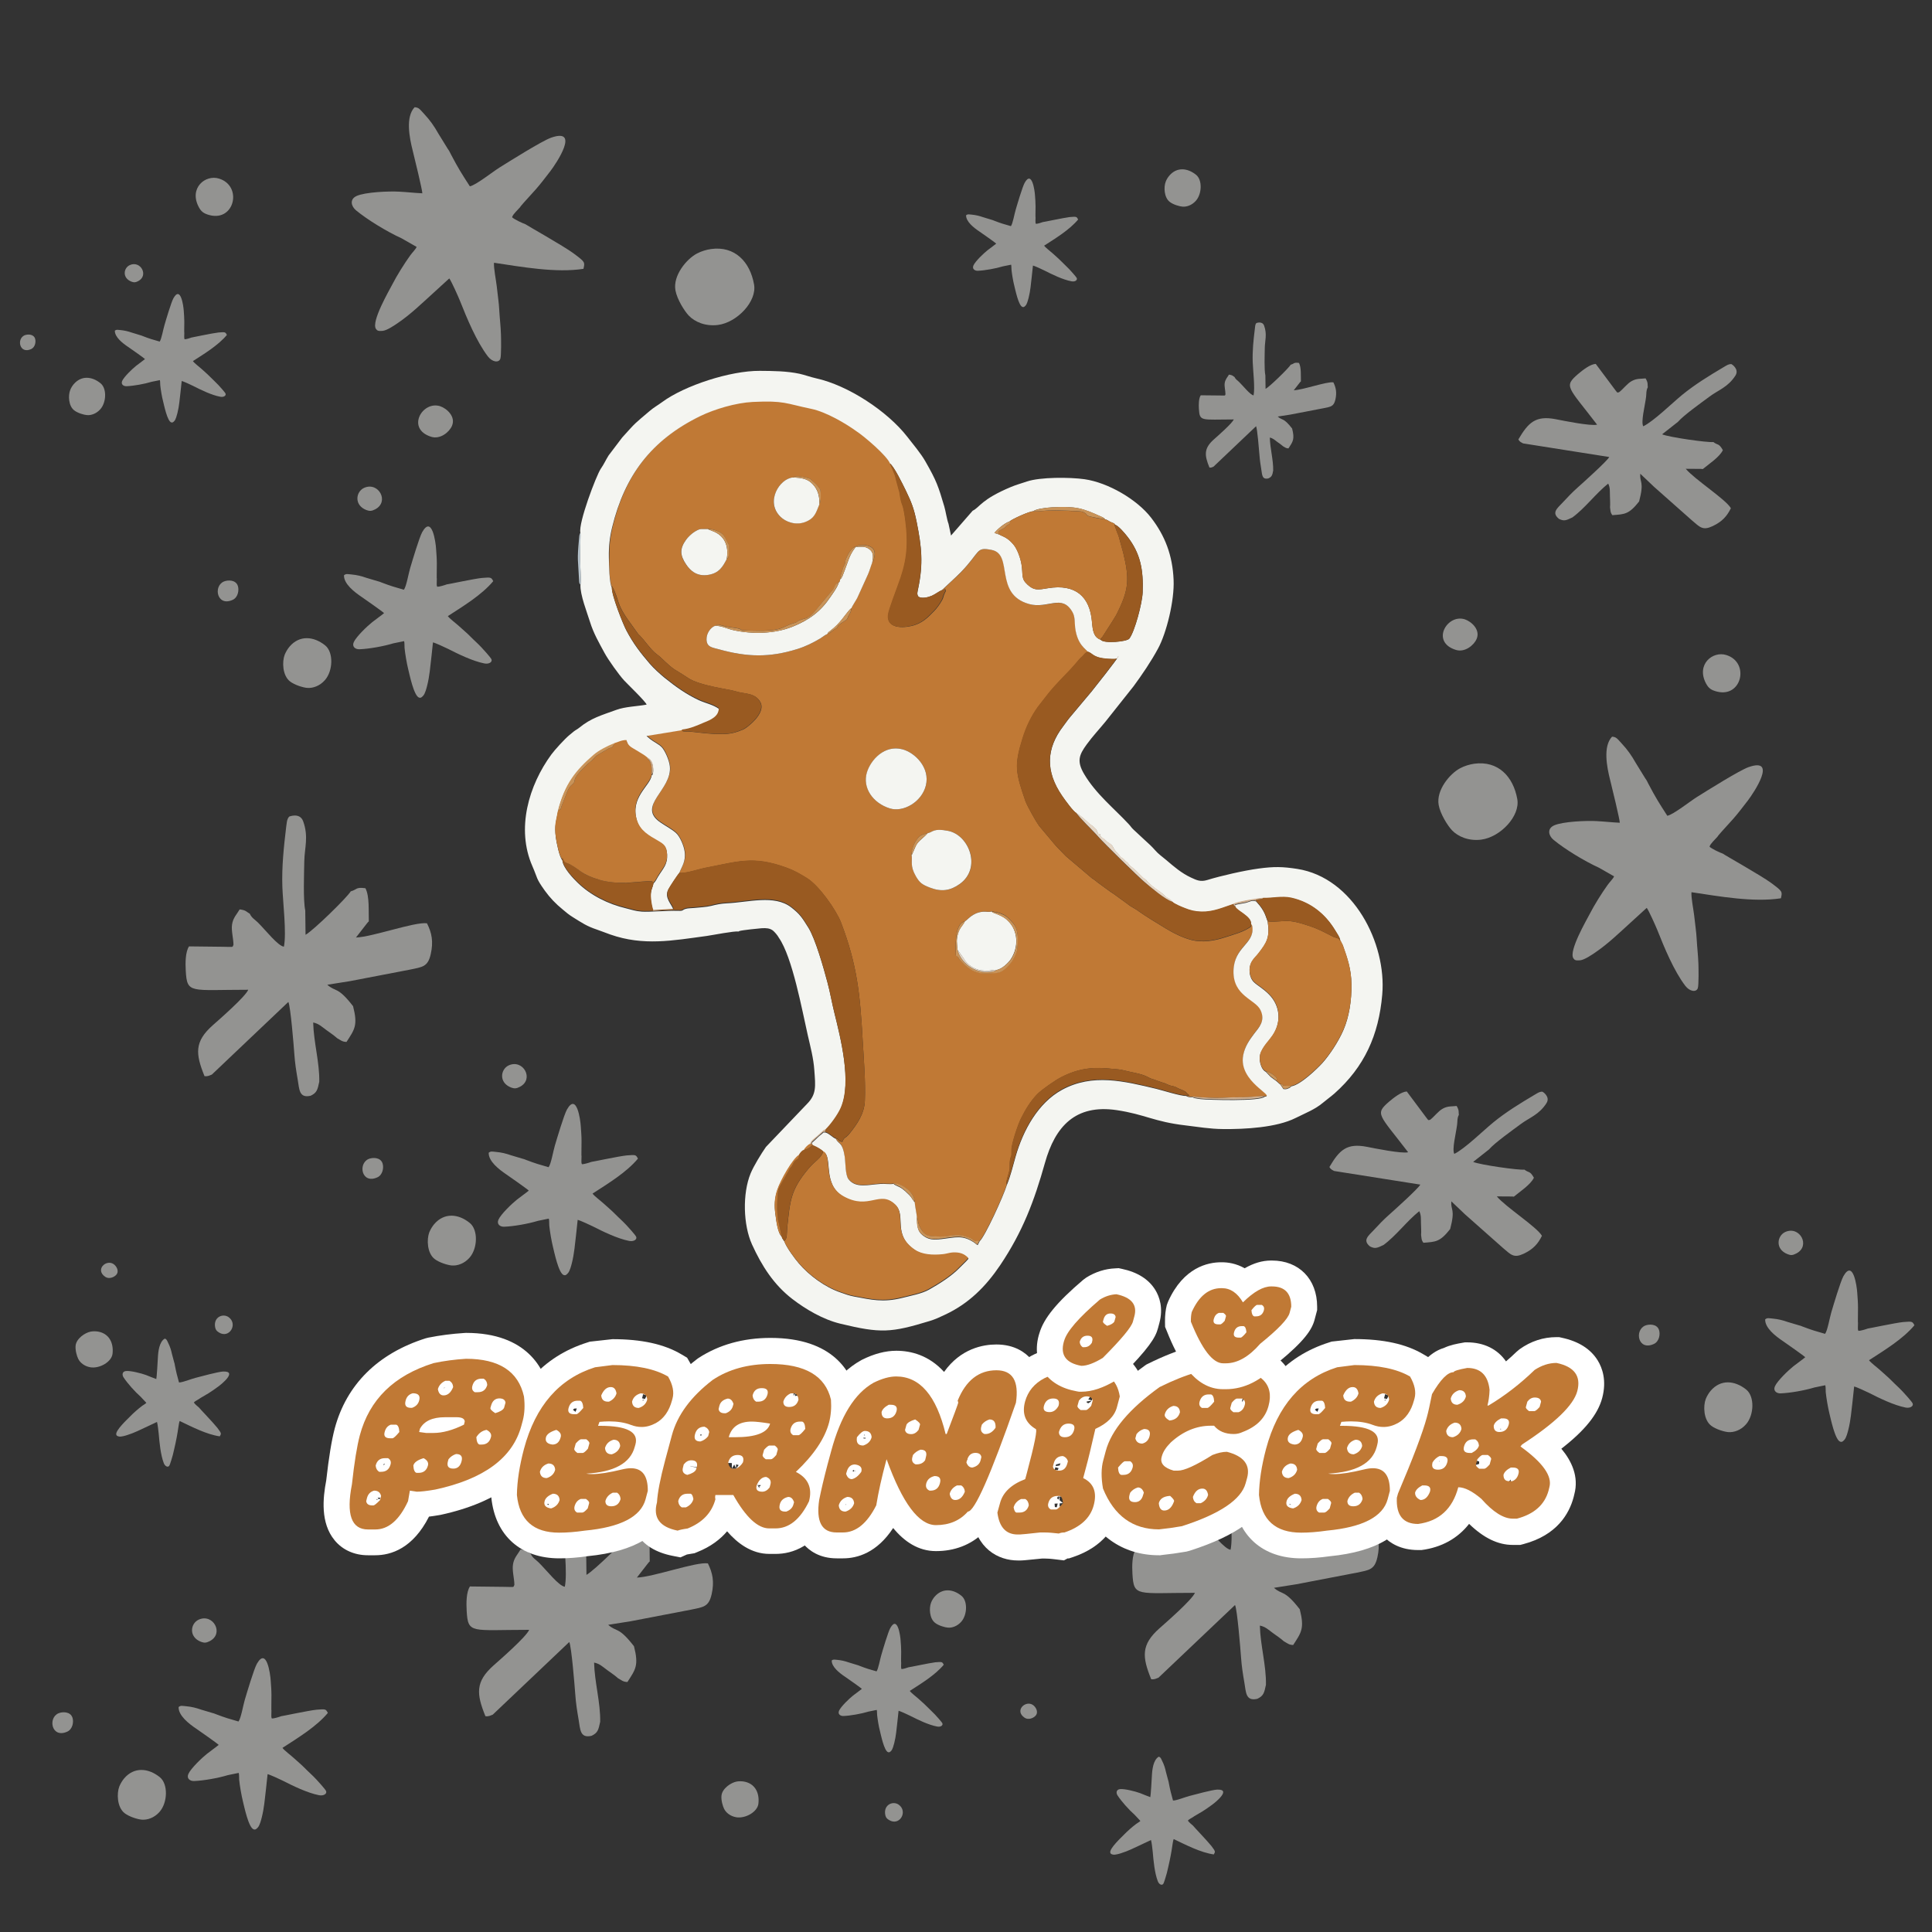 <?xml version="1.0" encoding="UTF-8"?> <svg xmlns="http://www.w3.org/2000/svg" xmlns:xlink="http://www.w3.org/1999/xlink" version="1.1" id="Vrstva_1" x="0px" y="0px" viewBox="0 0 2000 2000" style="enable-background:new 0 0 2000 2000;" xml:space="preserve"><rect x="0" y="0" width="2000" height="2000" fill="#333333" stroke="none"/> <style type="text/css"> .st0{opacity:0.5;fill-rule:evenodd;clip-rule:evenodd;fill:#F4F5F1;} .st1{clip-path:url(#SVGID_00000109738339924713475780000014474944744813553848_);} .st2{fill-rule:evenodd;clip-rule:evenodd;fill:#C07935;} .st3{fill-rule:evenodd;clip-rule:evenodd;fill:#F4F5F1;} .st4{fill-rule:evenodd;clip-rule:evenodd;fill:#995A21;} .st5{fill-rule:evenodd;clip-rule:evenodd;fill:#E5D7C7;} .st6{fill-rule:evenodd;clip-rule:evenodd;fill:#C99358;} .st7{fill-rule:evenodd;clip-rule:evenodd;fill:#CEAE8F;} .st8{fill-rule:evenodd;clip-rule:evenodd;fill:#B7C4CD;} .st9{fill:#FFFFFF;} .st10{fill:#C07935;} .st11{fill:none;stroke:#000000;stroke-width:0.3;stroke-miterlimit:10;} </style> <g> <g> <path class="st0" d="M1299,340.5c-1.4,11.2-2.6,22.6-2.2,34.2c0.3,8.8,2.5,26.8,0.9,34.6c-3.5-0.5-10.5-9.5-15-13.9 c-1.9-1.9-3.6-2.6-4.7-5.1c-1.9-1.1-2.1-2.1-5.8-2.5c-1.5,2.7-3.8,4.8-4.4,8.8c-0.5,3.5,0.8,7.8,0.8,11.6c-0.7,1.7,0.2,1.2-6,1.2 l-19.6-0.2c-2.1,3.1-2.2,9.5-1.9,14.1c0.8,13.4,2.5,10.9,36.1,10.9c-1.7,4.1-16.5,17-20.4,20.5c-10.8,9.5-10,16.5-4.8,29.3 c2,0.3,2.9-0.4,4.2-0.9l44.1-41.9c1.3,2.6,3.1,25.4,3.5,30c0.4,5.6,1.1,9.6,1.9,14.8c0.9,5.5,0.7,10.8,7.4,9.2 c3.6-1.7,4-3.4,4.9-8.1c0.2-11.1-3.2-22.7-3.5-34.1c3.2,0.6,5.1,2.5,7.5,4.3c2,1.4,4.6,3.2,6.4,4.8c1.9,1,2.8,2,5.4,2.1 c4.7-7.2,6.6-9.5,3.8-20.6c-9.1-11.7-10-8-14.9-12.4l13-2l34.8-6.7c7.1-1.5,10.2-1.6,11.9-8.9c1.6-7.3,0.6-12.3-2.1-17.8 c-6.9-1-31.5,7.9-41,8.2l6.4-8.2c1.1-1.3,0.2-0.2,1-1c-0.2-5.7,0.5-14.4-2-19.1c-5.8-0.8-4.8,0.9-8.5,1.8 c-2.2,3.6-21.6,22.6-26.1,25.1l-0.2-14c-1.3-5.9-0.7-21.5-0.6-28.4c0.1-7.6,2.6-14-0.7-23.1c-1.9-5.1-8-2.7-8.1-2.6 C1299.3,335.9,1299.3,338,1299,340.5"></path> <path class="st0" d="M296.2,856.5c-2.4,20.2-4.6,40.6-3.9,61.4c0.5,15.8,4.5,48,1.6,62.1c-6.3-0.8-18.8-17-26.9-25 c-3.5-3.4-6.5-4.8-8.4-9.1c-3.5-1.9-3.7-3.7-10.5-4.5c-2.8,4.9-6.9,8.6-7.9,15.8c-0.9,6.3,1.4,14.1,1.5,20.8 c-1.3,3,0.4,2.2-10.8,2.1l-35.2-0.4c-3.8,5.6-3.9,17.1-3.4,25.3c1.4,24.1,4.5,19.6,64.7,19.6c-3.1,7.3-29.7,30.5-36.7,36.7 c-19.3,17.1-17.9,29.7-8.6,52.7c3.5,0.5,5.1-0.7,7.6-1.6l79.2-75.2c2.3,4.6,5.6,45.6,6.2,53.9c0.7,10,1.9,17.2,3.5,26.6 c1.7,9.9,1.3,19.4,13.4,16.6c6.4-3.1,7.1-6,8.9-14.5c0.4-19.9-5.8-40.7-6.3-61.3c5.8,1.1,9.1,4.5,13.5,7.7 c3.6,2.6,8.2,5.7,11.4,8.6c3.4,1.8,5,3.7,9.6,3.8c8.4-13,11.9-17,6.8-37c-16.2-20.9-18-14.4-26.7-22.2l23.3-3.7l62.5-12 c12.8-2.7,18.3-2.8,21.3-16c2.9-13,1.1-22-3.9-31.9c-12.4-1.8-56.6,14.2-73.5,14.7l11.5-14.8c2-2.4,0.3-0.4,1.8-1.9 c-0.4-10.2,0.9-25.8-3.5-34.3c-10.5-1.4-8.6,1.5-15.2,3.2c-3.9,6.5-38.7,40.5-46.8,45l-0.3-25.2c-2.3-10.5-1.2-38.6-1-51 c0.2-13.6,4.7-25.2-1.2-41.4c-3.4-9.2-14.3-4.9-14.5-4.7C296.7,848.4,296.9,852.2,296.2,856.5"></path> <path class="st0" d="M1276.2,1480.8c-2.4,20.2-4.6,40.6-3.9,61.4c0.5,15.8,4.5,48,1.6,62.1c-6.3-0.8-18.8-17-26.9-25 c-3.5-3.4-6.5-4.7-8.4-9.1c-3.5-1.9-3.7-3.7-10.5-4.5c-2.8,4.9-6.9,8.6-7.9,15.8c-0.9,6.3,1.4,14.1,1.5,20.8 c-1.3,3,0.4,2.2-10.8,2.1l-35.2-0.4c-3.8,5.6-3.9,17.1-3.4,25.3c1.4,24.1,4.5,19.6,64.7,19.6c-3.1,7.3-29.7,30.5-36.7,36.7 c-19.3,17.1-17.9,29.7-8.6,52.7c3.5,0.5,5.1-0.7,7.6-1.6l79.2-75.2c2.3,4.6,5.6,45.6,6.2,53.9c0.7,10,1.9,17.2,3.5,26.6 c1.7,9.9,1.3,19.4,13.4,16.6c6.4-3.1,7.1-6,8.9-14.5c0.4-19.9-5.8-40.7-6.3-61.3c5.8,1.1,9.1,4.5,13.5,7.7 c3.6,2.6,8.2,5.7,11.4,8.6c3.4,1.8,5,3.7,9.6,3.8c8.4-13,11.9-17,6.8-37c-16.2-20.9-18-14.4-26.7-22.2l23.3-3.7l62.5-12 c12.8-2.7,18.3-2.8,21.3-16c2.9-13,1-22-3.9-31.9c-12.4-1.8-56.6,14.2-73.5,14.7l11.5-14.8c2-2.4,0.3-0.4,1.8-1.9 c-0.4-10.2,0.9-25.8-3.5-34.3c-10.5-1.4-8.6,1.5-15.2,3.2c-3.9,6.5-38.7,40.5-46.8,45l-0.3-25.2c-2.3-10.5-1.2-38.6-1-51 c0.2-13.6,4.7-25.2-1.2-41.4c-3.4-9.2-14.3-4.9-14.5-4.7C1276.7,1472.6,1276.8,1476.4,1276.2,1480.8"></path> <path class="st0" d="M587,1519.1c-2.4,20.2-4.6,40.6-3.9,61.4c0.5,15.8,4.5,48,1.6,62.1c-6.3-0.8-18.8-17-26.9-25 c-3.5-3.4-6.5-4.8-8.4-9.1c-3.5-1.9-3.7-3.7-10.5-4.5c-2.8,4.9-6.9,8.6-7.9,15.8c-0.9,6.3,1.4,14.1,1.5,20.8 c-1.3,3,0.4,2.2-10.8,2.1l-35.2-0.4c-3.8,5.6-3.9,17.1-3.4,25.3c1.4,24.1,4.5,19.6,64.7,19.6c-3.1,7.3-29.7,30.5-36.7,36.7 c-19.3,17.1-17.9,29.7-8.6,52.7c3.5,0.5,5.1-0.7,7.6-1.6l79.2-75.2c2.3,4.6,5.6,45.6,6.2,53.9c0.7,10,1.9,17.2,3.5,26.6 c1.7,9.9,1.3,19.4,13.4,16.6c6.4-3.1,7.1-6,8.9-14.5c0.4-19.9-5.8-40.7-6.3-61.3c5.8,1.1,9.1,4.5,13.5,7.7 c3.6,2.6,8.2,5.7,11.4,8.6c3.4,1.8,5,3.7,9.6,3.8c8.4-13,11.9-17,6.8-37c-16.2-20.9-18-14.4-26.7-22.2l23.3-3.7l62.5-12 c12.8-2.7,18.3-2.8,21.3-16c2.9-13,1-22-3.9-31.9c-12.4-1.8-56.6,14.2-73.5,14.7l11.5-14.8c2-2.4,0.3-0.4,1.8-1.9 c-0.4-10.2,0.9-25.8-3.5-34.3c-10.5-1.4-8.6,1.5-15.2,3.2c-3.9,6.5-38.7,40.5-46.8,45l-0.3-25.2c-2.3-10.5-1.2-38.6-1-51 c0.2-13.6,4.7-25.2-1.2-41.4c-3.4-9.2-14.3-4.9-14.5-4.7C587.5,1511,587.6,1514.8,587,1519.1"></path> <path class="st0" d="M1587.8,1133.8c-14.5,8.6-29,17.5-42.3,28.4c-10.1,8.3-29.3,27.1-40,32.3c-2.6-4.5,1.7-20.9,2.9-30.3 c0.5-4-0.1-6.6,1.8-10.1c-0.5-3.2,0.6-4.3-2.3-9.2c-4.6,0.6-9.1-0.2-14.4,2.8c-4.6,2.5-8.5,8-13,11.5c-2.6,0.6-1.2,1.3-6.8-6 l-17.4-23.3c-5.6,0.3-13.1,6.1-18.3,10.5c-15.1,13.1-10.6,12.8,19.7,52.4c-6.4,1.7-35-4.1-42.6-5.6c-20.9-4.1-28.5,3.2-38.9,20.9 c1.4,2.6,3,3,4.9,4.1l89.2,14.1c-1.9,3.9-27.1,26.6-32.3,31.2c-6.2,5.5-10.3,9.9-15.7,15.7c-5.7,6.1-12.1,10.6-4.1,17.1 c5.3,2.7,7.5,1.6,14-1.5c13.2-9.7,23.7-24.3,37-35c2.2,4.3,1.6,8.3,1.8,12.7c0.1,3.7,0.4,8.3,0.1,11.8c0.5,3.1,0.1,5.2,2.4,8.2 c12.7-1,17.1-0.7,27.7-14.2c5.6-21.2,0.4-19.1,1.2-28.7l14.2,13.5l39.4,34.9c8.2,7,11.1,10.6,21.2,5.9c10-4.7,15-10.4,19-18.6 c-5-9-37.8-30-46.7-40.8l15.5,0.1c2.6,0.1,0.4,0,2.1,0.2c6.5-5.4,17.3-12.4,20.8-19.6c-4.3-7.6-5.3-4.8-9.8-8.4 c-6.2,0.7-46.1-5-53.1-8l16.4-12.9c5.8-6.8,24.7-20.2,32.9-26.3c9-6.7,18.9-9.6,26.6-21.6c4.3-6.8-4-11.9-4.2-11.9 C1593.4,1130,1591,1132,1587.8,1133.8"></path> <path class="st0" d="M1783.4,380.6c-14.5,8.6-29,17.5-42.3,28.4c-10.1,8.3-29.3,27.1-40,32.3c-2.6-4.5,1.7-20.9,2.9-30.3 c0.5-4-0.1-6.6,1.8-10.1c-0.5-3.2,0.6-4.3-2.3-9.2c-4.6,0.6-9.1-0.2-14.4,2.8c-4.6,2.5-8.5,8-13,11.5c-2.6,0.6-1.2,1.3-6.8-6 l-17.4-23.3c-5.6,0.3-13.1,6.1-18.3,10.5c-15.1,13.1-10.6,12.8,19.7,52.4c-6.4,1.7-35-4.1-42.6-5.6c-20.9-4.1-28.5,3.2-38.9,20.9 c1.4,2.6,3,3,4.9,4.1l89.2,14.1c-1.9,3.9-27.1,26.6-32.3,31.2c-6.2,5.5-10.3,9.9-15.7,15.7c-5.7,6.1-12.1,10.6-4.1,17.1 c5.3,2.7,7.5,1.6,14-1.5c13.2-9.7,23.7-24.3,37-35c2.2,4.3,1.6,8.3,1.8,12.7c0.1,3.7,0.4,8.3,0.1,11.8c0.5,3.1,0.1,5.2,2.4,8.2 c12.7-1,17.1-0.7,27.7-14.2c5.6-21.2,0.4-19.1,1.2-28.7l14.2,13.5l39.4,34.9c8.2,7,11.1,10.6,21.2,5.9c10-4.7,15-10.4,19-18.6 c-5-9-37.8-30-46.7-40.8l15.5,0.1c2.6,0.1,0.4,0,2.1,0.2c6.5-5.4,17.3-12.4,20.8-19.6c-4.3-7.6-5.3-4.8-9.8-8.4 c-6.2,0.7-46.1-5-53.1-8l16.4-12.9c5.8-6.8,24.7-20.2,32.9-26.3c9-6.7,18.9-9.6,26.6-21.6c4.3-6.8-4-11.9-4.2-11.9 C1789,376.8,1786.6,378.8,1783.4,380.6"></path> <path class="st0" d="M462.3,605c-2,0.8-7.7,2.5-9.7,2.4c-0.7-1.4-0.5-2.7-0.5-4.3l0.1-4.1c-0.2-1-0.1-1-0.1-2.1c0-0.8,0-1.1,0-1.9 l0.1-11.7c0-5.1-0.4-10-0.8-15.5c-0.4-6.4-4.2-34.9-14.3-17c-3.1,5.6-10.3,29.9-12.5,37.3c-1.7,5.6-3.9,19-6.5,22.4 c-10.1-2.9-13.4-3.8-23.4-7.6c-1.8-0.7-2.1-0.9-3.9-1.3l-11.4-3.4c-5.4-1.9-10-3-15.4-3.5c-4.5-0.4-5.6-1-7.9,0.8 c-0.3,8.8,10.5,17.2,18.2,22.4c3,2,22.3,15.6,23.3,16.8c-3.7,3.1-8.2,6.1-12.2,9.3c-5.2,4.1-16.7,15.1-19.2,20.8 c-2.1,4.8,1.8,7.5,6,7.3c9.9-0.4,24.7-3,34.9-6.1l11.2-2.3c0.6,1.6,0.3,4.9,0.5,7.1c0.6,6.2,2.3,16,3.8,22.1 c1.2,4.5,5.8,27.9,11.4,29.3c1.4,0.3,2.1,0.2,4.1-2c2-2.1,3.5-8.1,4.1-10.5c2.5-9.8,3.2-19.7,4.4-29.7l1.6-15 c2.2,0.4,12.4,5.1,15.2,6.5c11,5.6,25.9,12.9,38.1,15.3c4.8,0.9,8.3-1.5,7.3-4.2c-0.7-1.9-8.9-10.8-10.2-12.2 c-4.2-4.5-7.7-7.4-11.9-11.7c-3.1-3.2-7.9-7.2-11.6-10.6c-2.9-2.7-9.6-7.6-11.5-10.3c15.7-10.2,35.1-21.9,47-36.2 c-2.2-4-2-4.1-11.8-3.3C490.8,599.1,462.8,605.1,462.3,605"></path> <path class="st0" d="M299.8,669.3c-1.9,2.2-3.9,5.5-5.1,8.5c-2.8,7.3-2.3,21.5,5.5,27.6c4.9,3.8,13.8,6.4,17.7,6.7 c5.7,0.5,13-1.8,18.5-8.1c8.4-9.6,9-28.8,0.2-35.9C324.6,658.5,310,657.4,299.8,669.3"></path> <path class="st0" d="M388.3,527.3c15.2-7.8,3.6-28.9-11.3-22.3c-8.6,3.8-10.9,17.9,2.3,23C382.6,529.2,384.6,529.2,388.3,527.3"></path> <path class="st0" d="M240.8,621c5.6-2.5,6.9-10.1,5.4-14.5c-2.1-6.4-10.3-6.3-14.5-4.5C220.5,606.9,224.7,628.3,240.8,621"></path> <path class="st0" d="M612.1,1202.8c-2,0.8-7.7,2.5-9.7,2.4c-0.7-1.4-0.5-2.7-0.5-4.3l0.1-4.1c-0.2-1-0.1-1-0.1-2.1 c0-0.8,0-1.1,0-1.9l0.1-11.7c0-5.1-0.4-10-0.8-15.5c-0.4-6.4-4.2-34.9-14.3-17c-3.1,5.6-10.3,29.9-12.5,37.3 c-1.7,5.6-3.9,19-6.5,22.4c-10.1-2.9-13.4-3.8-23.4-7.6c-1.8-0.7-2.1-0.9-3.9-1.3l-11.4-3.4c-5.4-1.9-10-3-15.4-3.5 c-4.5-0.4-5.6-1-7.9,0.8c-0.3,8.8,10.5,17.2,18.2,22.4c3,2,22.3,15.6,23.3,16.8c-3.7,3.1-8.2,6.1-12.2,9.3 c-5.2,4.1-16.7,15.1-19.2,20.8c-2.1,4.8,1.8,7.5,6,7.3c9.9-0.4,24.7-3,34.9-6.1l11.2-2.3c0.6,1.6,0.3,4.9,0.5,7.1 c0.6,6.2,2.3,16,3.8,22.1c1.2,4.5,5.8,27.9,11.4,29.3c1.4,0.3,2.1,0.2,4.1-2c2-2.1,3.5-8.1,4.1-10.5c2.5-9.8,3.2-19.7,4.4-29.7 l1.6-15c2.2,0.4,12.4,5.1,15.2,6.5c11,5.6,25.9,12.9,38.1,15.3c4.8,0.9,8.3-1.5,7.3-4.2c-0.7-1.9-8.9-10.8-10.2-12.2 c-4.2-4.5-7.7-7.4-11.9-11.7c-3.1-3.2-7.9-7.2-11.6-10.6c-2.9-2.7-9.6-7.6-11.5-10.3c15.7-10.2,35.1-21.9,47-36.2 c-2.2-4-2-4.1-11.8-3.3C640.6,1196.9,612.6,1202.9,612.1,1202.8"></path> <path class="st0" d="M449.5,1267.2c-1.9,2.2-3.9,5.5-5.1,8.5c-2.8,7.3-2.3,21.5,5.5,27.6c4.9,3.8,13.8,6.4,17.7,6.7 c5.7,0.5,13-1.8,18.5-8.1c8.4-9.6,9-28.8,0.2-35.9C474.4,1256.3,459.8,1255.2,449.5,1267.2"></path> <path class="st0" d="M538.1,1125.1c15.2-7.8,3.6-28.9-11.3-22.3c-8.6,3.8-10.9,17.9,2.3,23C532.4,1127,534.4,1127,538.1,1125.1"></path> <path class="st0" d="M390.6,1218.8c5.6-2.5,6.9-10.1,5.4-14.5c-2.1-6.4-10.3-6.3-14.5-4.5C370.3,1204.8,374.5,1226.1,390.6,1218.8 "></path> <path class="st0" d="M1933.5,1375.3c-2,0.8-7.7,2.5-9.7,2.4c-0.7-1.4-0.5-2.7-0.5-4.3l0.1-4.1c-0.2-1-0.1-1-0.1-2.1 c0-0.8,0-1.1,0-1.9l0.1-11.7c0-5.1-0.4-10-0.8-15.5c-0.4-6.4-4.2-34.9-14.3-17c-3.1,5.6-10.3,29.9-12.5,37.3 c-1.7,5.6-3.9,19-6.5,22.4c-10.1-2.9-13.4-3.8-23.4-7.6c-1.8-0.7-2.1-0.9-3.9-1.3l-11.4-3.4c-5.4-1.9-10-3-15.4-3.5 c-4.5-0.4-5.6-1-7.9,0.8c-0.3,8.8,10.5,17.2,18.2,22.4c3,2,22.3,15.6,23.3,16.8c-3.7,3.1-8.2,6.1-12.2,9.3 c-5.2,4.1-16.7,15.1-19.2,20.8c-2.1,4.8,1.8,7.5,6,7.3c9.9-0.4,24.7-3,34.9-6.1l11.2-2.3c0.6,1.6,0.3,4.9,0.5,7.1 c0.6,6.2,2.3,16,3.8,22.1c1.2,4.5,5.8,27.9,11.4,29.3c1.4,0.3,2.1,0.2,4.1-2c2-2.1,3.5-8.1,4.1-10.5c2.5-9.8,3.2-19.7,4.4-29.7 l1.6-15c2.2,0.4,12.4,5.1,15.2,6.5c11,5.6,25.9,12.9,38.1,15.3c4.8,0.9,8.3-1.5,7.3-4.2c-0.7-1.9-8.9-10.8-10.2-12.2 c-4.2-4.5-7.7-7.4-11.9-11.7c-3.1-3.2-7.9-7.2-11.6-10.6c-2.9-2.7-9.6-7.6-11.5-10.3c15.7-10.2,35.1-21.9,47-36.2 c-2.2-4-2-4.1-11.8-3.3C1962,1369.4,1934,1375.4,1933.5,1375.3"></path> <path class="st0" d="M1770.9,1439.7c-1.9,2.2-3.9,5.5-5.1,8.5c-2.8,7.3-2.3,21.5,5.5,27.6c4.8,3.8,13.8,6.4,17.7,6.7 c5.7,0.5,13-1.8,18.5-8.1c8.4-9.6,9-28.8,0.2-35.9C1795.7,1428.9,1781.2,1427.7,1770.9,1439.7"></path> <path class="st0" d="M1859.5,1297.6c15.2-7.8,3.6-28.9-11.3-22.3c-8.6,3.8-10.9,17.9,2.3,23 C1853.7,1299.6,1855.7,1299.6,1859.5,1297.6"></path> <path class="st0" d="M1712,1391.3c5.6-2.5,6.9-10.1,5.4-14.5c-2.1-6.4-10.3-6.3-14.5-4.5C1691.7,1377.3,1695.8,1398.7,1712,1391.3 "></path> <path class="st0" d="M291.1,1776.6c-2,0.8-7.7,2.5-9.7,2.4c-0.7-1.4-0.5-2.7-0.5-4.3l0.1-4.1c-0.2-1-0.1-1-0.1-2.1 c0-0.8,0-1.1,0-1.9l0.1-11.7c0-5.1-0.4-10-0.8-15.5c-0.4-6.4-4.2-34.9-14.3-17c-3.1,5.6-10.3,29.9-12.5,37.3 c-1.7,5.6-3.9,19-6.5,22.4c-10.1-2.9-13.4-3.8-23.4-7.6c-1.8-0.7-2.1-0.9-3.9-1.3l-11.4-3.4c-5.4-1.9-10-3-15.4-3.5 c-4.5-0.4-5.6-1-7.9,0.8c-0.3,8.8,10.5,17.2,18.2,22.4c3,2,22.3,15.6,23.3,16.8c-3.7,3.1-8.2,6.1-12.2,9.3 c-5.2,4.1-16.7,15.1-19.2,20.8c-2.1,4.8,1.8,7.5,6,7.3c9.9-0.4,24.7-3,34.9-6.1l11.2-2.3c0.6,1.6,0.3,4.9,0.5,7.1 c0.6,6.2,2.3,16,3.8,22.1c1.2,4.5,5.8,27.9,11.4,29.3c1.4,0.3,2.1,0.2,4.1-2c2-2.1,3.5-8.1,4.1-10.5c2.5-9.8,3.2-19.7,4.4-29.7 l1.6-15c2.2,0.4,12.4,5.1,15.2,6.5c11,5.6,25.9,12.9,38.1,15.3c4.8,0.9,8.3-1.5,7.3-4.2c-0.7-1.9-8.9-10.8-10.2-12.2 c-4.2-4.5-7.7-7.4-11.9-11.7c-3.1-3.2-7.9-7.2-11.6-10.6c-2.9-2.7-9.6-7.6-11.5-10.3c15.7-10.2,35.1-21.9,47-36.2 c-2.2-4-2-4.1-11.8-3.3C319.6,1770.7,291.6,1776.7,291.1,1776.6"></path> <path class="st0" d="M128.6,1840.9c-1.9,2.2-3.9,5.5-5.1,8.5c-2.8,7.3-2.3,21.5,5.5,27.6c4.9,3.8,13.8,6.4,17.7,6.7 c5.7,0.5,13-1.8,18.5-8.1c8.4-9.6,9-28.8,0.2-35.9C153.4,1830.1,138.8,1829,128.6,1840.9"></path> <path class="st0" d="M217.1,1698.9c15.2-7.8,3.6-28.9-11.3-22.3c-8.6,3.8-10.9,17.9,2.3,23 C211.4,1700.8,213.4,1700.8,217.1,1698.9"></path> <path class="st0" d="M69.6,1792.6c5.6-2.5,6.9-10.1,5.4-14.5c-2.1-6.4-10.3-6.3-14.5-4.5C49.3,1778.5,53.5,1799.9,69.6,1792.6"></path> <path class="st0" d="M543.9,232.1c-3.2-1.1-11.6-5-13.8-7.2c0.6-2.3,2.3-3.7,3.8-5.6l4.4-4.7c0.8-1.3,0.9-1.3,2-2.6 c0.8-0.9,1.1-1.3,1.9-2.2l12.3-13.6c5.3-6,9.9-12.2,15.2-19c6.1-8,31.2-45.3,0.9-34.7c-9.5,3.3-43,24.4-53.3,30.8 c-7.8,4.9-24.4,18.2-30.9,19.6c-8.9-13.8-11.8-18.3-19.6-33.1c-1.4-2.7-1.5-3.3-3.2-5.6l-9.8-15.9c-4.4-7.8-8.7-13.9-14.5-20.1 c-4.8-5.2-5.6-6.9-10.1-7.2c-9.5,10-5.5,31.1-1.9,45.2c1.4,5.4,10.1,41.4,9.9,43.9c-7.6-0.3-16-1.3-24-1.7 c-10.3-0.6-35.2,0.4-44.1,4.5c-7.4,3.4-5.6,10.6-0.6,14.8c12,9.9,32.1,22.1,47.2,29l15.6,8.9c-1,2.5-4.7,6-6.7,8.9 c-5.8,8-14,21.1-18.4,29.8c-3.3,6.4-22.2,38.7-17,46.2c1.3,1.8,2.3,2.4,6.9,2c4.5-0.4,12.5-5.9,15.7-8.1 c13.1-8.9,24.2-19.7,35.9-30.3l17.4-15.9c2.1,2.7,9.3,18.8,11.1,23.3c7.1,17.9,17,41.9,28.8,57.4c4.7,6.1,11.3,6.8,12.9,2.6 c1.2-3,0.8-22,0.7-24.9c-0.3-9.5-1.3-16.7-1.8-26c-0.3-6.9-1.8-16.6-2.6-24.5c-0.7-6.1-3.3-18.9-2.8-24.1 c28.9,4.3,63.9,10.7,92.6,6.3c1.5-7,2-6.9-10.4-16.1C583.5,254.7,544.4,232.7,543.9,232.1"></path> <path class="st0" d="M736.1,257.8c-4.5,0.6-10.3,2.3-14.7,4.7c-10.8,5.7-24.9,22.8-22.2,38c1.7,9.5,9.5,21.7,13.8,26.2 c6.2,6.5,17.1,11.3,30.2,9.7c19.9-2.6,40.5-24.4,37.4-41.9C776.4,270.8,760.5,254.4,736.1,257.8"></path> <path class="st0" d="M217,222.7c25.9,6.7,34.2-30.2,9.8-37.8c-14.1-4.5-31.4,9.7-21.1,29.3C208.2,218.9,210.6,221,217,222.7"></path> <path class="st0" d="M446.5,452.2c9.2,2.8,18.6-4.8,21.4-11.4c4.1-9.7-5.6-18.1-12.3-20.3C437.2,414.6,420,444,446.5,452.2"></path> <path class="st0" d="M1783.5,883.7c-3.2-1.1-11.6-5-13.8-7.2c0.6-2.3,2.3-3.7,3.8-5.6l4.4-4.7c0.8-1.3,0.9-1.3,2-2.6 c0.8-0.9,1.1-1.3,1.9-2.2l12.3-13.6c5.3-6,9.9-12.2,15.2-19c6.1-8,31.2-45.3,0.9-34.7c-9.5,3.3-43,24.4-53.3,30.8 c-7.8,4.9-24.4,18.2-30.9,19.6c-8.9-13.8-11.8-18.3-19.6-33.1c-1.4-2.7-1.5-3.3-3.2-5.6l-9.8-15.9c-4.4-7.8-8.7-13.9-14.5-20.1 c-4.8-5.2-5.6-6.9-10.1-7.2c-9.5,10-5.5,31.1-1.9,45.2c1.4,5.4,10.1,41.4,9.9,43.9c-7.6-0.3-16-1.3-24-1.7 c-10.3-0.6-35.2,0.4-44.1,4.5c-7.4,3.4-5.6,10.6-0.6,14.8c12,9.9,32.1,22.1,47.2,29l15.6,8.9c-1,2.5-4.7,6-6.7,8.9 c-5.8,8-14,21.1-18.4,29.8c-3.3,6.4-22.2,38.7-17,46.2c1.3,1.8,2.3,2.4,6.9,2c4.5-0.4,12.5-5.9,15.7-8.1 c13.1-8.9,24.2-19.7,35.9-30.3l17.4-15.9c2.1,2.7,9.3,18.8,11.1,23.3c7.1,17.9,17,41.9,28.8,57.4c4.7,6.1,11.3,6.8,12.9,2.6 c1.2-3,0.8-22,0.7-24.9c-0.3-9.5-1.3-16.7-1.8-26c-0.3-6.9-1.8-16.6-2.6-24.5c-0.7-6.1-3.3-18.9-2.8-24.1 c28.9,4.3,63.9,10.7,92.6,6.3c1.5-7,2-6.9-10.4-16.1C1823.1,906.4,1784,884.4,1783.5,883.7"></path> <path class="st0" d="M1526.2,790.6c-4.5,0.6-10.3,2.3-14.7,4.7c-10.8,5.7-24.9,22.8-22.2,38c1.7,9.5,9.5,21.7,13.8,26.2 c6.2,6.5,17.1,11.3,30.2,9.7c19.9-2.6,40.5-24.4,37.4-41.9C1566.5,803.7,1550.7,787.3,1526.2,790.6"></path> <path class="st0" d="M1777.3,715.9c25.9,6.7,34.2-30.2,9.8-37.8c-14.1-4.5-31.4,9.7-21.1,29.3 C1768.6,712.2,1771,714.3,1777.3,715.9"></path> <path class="st0" d="M1507.2,672.8c9.2,2.8,18.6-4.8,21.4-11.4c4.1-9.7-5.6-18.1-12.3-20.3C1498,635.3,1480.7,664.7,1507.2,672.8"></path> <path class="st0" d="M1079.5,229.9c-1.5,0.6-5.7,1.9-7.2,1.8c-0.5-1-0.3-2-0.4-3.2l0.1-3.1c-0.1-0.7-0.1-0.8-0.1-1.6 c0-0.6,0-0.8,0-1.4l0.1-8.8c0-3.9-0.3-7.5-0.6-11.6c-0.3-4.8-3.2-26.2-10.7-12.7c-2.3,4.2-7.7,22.4-9.3,28 c-1.3,4.2-3,14.3-4.9,16.8c-7.6-2.2-10.1-2.8-17.5-5.7c-1.4-0.5-1.6-0.7-2.9-1l-8.5-2.6c-4.1-1.4-7.5-2.2-11.6-2.6 c-3.4-0.3-4.2-0.7-5.9,0.6c-0.2,6.6,7.9,12.9,13.7,16.8c2.2,1.5,16.8,11.7,17.5,12.6c-2.8,2.3-6.1,4.6-9.2,7 c-3.9,3.1-12.5,11.3-14.4,15.6c-1.6,3.6,1.4,5.6,4.5,5.5c7.4-0.3,18.5-2.3,26.1-4.6l8.4-1.7c0.4,1.2,0.2,3.6,0.4,5.3 c0.5,4.7,1.7,12,2.9,16.5c0.9,3.3,4.3,20.9,8.6,22c1.1,0.2,1.6,0.1,3.1-1.5c1.5-1.6,2.6-6.1,3.1-7.9c1.9-7.3,2.4-14.7,3.3-22.3 l1.2-11.2c1.6,0.3,9.3,3.8,11.4,4.9c8.3,4.2,19.4,9.7,28.5,11.4c3.6,0.7,6.2-1.1,5.5-3.2c-0.5-1.4-6.7-8.1-7.6-9.1 c-3.1-3.3-5.8-5.6-8.9-8.8c-2.3-2.4-5.9-5.4-8.7-8c-2.2-2-7.2-5.7-8.6-7.8c11.8-7.6,26.3-16.4,35.2-27.1c-1.7-3-1.5-3.1-8.8-2.5 C1100.9,225.5,1079.9,230,1079.5,229.9"></path> <path class="st0" d="M1210.5,181.8c-1.4,1.6-3,4.1-3.8,6.4c-2.1,5.5-1.7,16.1,4.1,20.7c3.6,2.9,10.3,4.8,13.3,5 c4.3,0.4,9.7-1.4,13.9-6.1c6.3-7.2,6.8-21.6,0.1-26.9C1229.1,173.7,1218.2,172.8,1210.5,181.8"></path> <path class="st0" d="M940.4,1726c-1.5,0.6-5.7,1.9-7.2,1.8c-0.5-1-0.3-2-0.4-3.2l0.1-3.1c-0.1-0.7-0.1-0.8-0.1-1.6 c0-0.6,0-0.8,0-1.4l0.1-8.8c0-3.9-0.3-7.5-0.6-11.6c-0.3-4.8-3.2-26.2-10.7-12.7c-2.3,4.2-7.7,22.4-9.3,28 c-1.3,4.2-3,14.3-4.9,16.8c-7.6-2.2-10.1-2.8-17.5-5.7c-1.4-0.5-1.6-0.7-2.9-1l-8.5-2.6c-4.1-1.4-7.5-2.2-11.6-2.6 c-3.4-0.3-4.2-0.7-5.9,0.6c-0.2,6.6,7.9,12.9,13.7,16.8c2.2,1.5,16.8,11.7,17.5,12.6c-2.8,2.3-6.1,4.6-9.2,7 c-3.9,3.1-12.5,11.3-14.4,15.6c-1.6,3.6,1.4,5.6,4.5,5.5c7.4-0.3,18.5-2.3,26.1-4.6l8.4-1.7c0.4,1.2,0.2,3.6,0.4,5.3 c0.5,4.7,1.7,12,2.9,16.5c0.9,3.3,4.3,20.9,8.6,22c1.1,0.2,1.6,0.1,3.1-1.5c1.5-1.6,2.6-6.1,3.1-7.9c1.9-7.3,2.4-14.7,3.3-22.3 l1.2-11.2c1.6,0.3,9.3,3.8,11.4,4.9c8.3,4.2,19.4,9.7,28.5,11.4c3.6,0.7,6.2-1.1,5.5-3.2c-0.5-1.4-6.7-8.1-7.6-9.1 c-3.1-3.3-5.8-5.6-8.9-8.8c-2.3-2.4-5.9-5.4-8.7-8c-2.2-2-7.2-5.7-8.6-7.8c11.8-7.6,26.3-16.4,35.2-27.1c-1.7-3-1.5-3.1-8.8-2.5 C961.8,1721.6,940.8,1726.1,940.4,1726"></path> <path class="st0" d="M967.6,1652.8c-1.4,1.6-3,4.1-3.8,6.4c-2.1,5.5-1.7,16.1,4.1,20.7c3.6,2.9,10.3,4.8,13.3,5 c4.3,0.4,9.7-1.4,13.9-6.1c6.3-7.2,6.8-21.6,0.1-26.9C986.3,1644.7,975.4,1643.9,967.6,1652.8"></path> <path class="st0" d="M198.3,349.4c-1.5,0.6-5.7,1.9-7.2,1.8c-0.5-1-0.3-2-0.4-3.2l0.1-3.1c-0.1-0.7-0.1-0.8-0.1-1.6 c0-0.6,0-0.8,0-1.4l0.1-8.8c0-3.9-0.3-7.5-0.6-11.6c-0.3-4.8-3.2-26.2-10.7-12.7c-2.3,4.2-7.7,22.4-9.3,28 c-1.3,4.2-3,14.3-4.9,16.8c-7.6-2.2-10.1-2.8-17.5-5.7c-1.4-0.5-1.6-0.7-2.9-1l-8.5-2.6c-4.1-1.4-7.5-2.2-11.6-2.6 c-3.4-0.3-4.2-0.7-5.9,0.6c-0.2,6.6,7.9,12.9,13.7,16.8c2.2,1.5,16.8,11.7,17.5,12.6c-2.8,2.3-6.1,4.6-9.2,7 c-3.9,3.1-12.5,11.3-14.4,15.6c-1.6,3.6,1.4,5.6,4.5,5.5c7.4-0.3,18.5-2.3,26.1-4.6l8.4-1.7c0.4,1.2,0.2,3.6,0.4,5.3 c0.5,4.7,1.7,12,2.9,16.5c0.9,3.3,4.3,20.9,8.6,22c1.1,0.2,1.6,0.1,3.1-1.5c1.5-1.6,2.6-6.1,3.1-7.9c1.9-7.3,2.4-14.7,3.3-22.3 l1.2-11.2c1.6,0.3,9.3,3.8,11.4,4.9c8.3,4.2,19.4,9.7,28.5,11.4c3.6,0.7,6.2-1.1,5.5-3.2c-0.5-1.4-6.7-8.1-7.6-9.1 c-3.1-3.3-5.8-5.6-8.9-8.8c-2.3-2.4-5.9-5.4-8.7-8c-2.2-2-7.2-5.7-8.6-7.8c11.8-7.6,26.3-16.4,35.2-27.1c-1.7-3-1.5-3.1-8.8-2.5 C219.7,344.9,198.7,349.4,198.3,349.4"></path> <path class="st0" d="M76.4,397.6c-1.4,1.6-3,4.1-3.8,6.4c-2.1,5.5-1.7,16.1,4.1,20.7c3.6,2.9,10.3,4.8,13.3,5 c4.3,0.4,9.7-1.4,13.9-6.1c6.3-7.2,6.8-21.6,0.1-26.9C95.1,389.5,84.2,388.6,76.4,397.6"></path> <path class="st0" d="M142.9,291.1c11.4-5.8,2.7-21.7-8.5-16.7c-6.5,2.9-8.2,13.4,1.8,17.2C138.6,292.5,140.1,292.5,142.9,291.1"></path> <path class="st0" d="M32.2,361.4c4.2-1.9,5.2-7.6,4.1-10.9c-1.6-4.8-7.7-4.7-10.9-3.4C17,350.8,20.2,366.8,32.2,361.4"></path> <path class="st0" d="M206,1457.1c-1.3-1-4.6-3.9-5.3-5.2c0.6-0.9,1.6-1.4,2.5-2l2.7-1.6c0.6-0.5,0.6-0.5,1.3-0.9 c0.5-0.3,0.7-0.4,1.2-0.7l7.6-4.5c3.3-2,6.2-4.2,9.6-6.6c3.9-2.8,20.6-16.4,5.3-15.8c-4.8,0.2-23.1,5.1-28.7,6.6 c-4.3,1.1-13.7,4.9-16.9,4.7c-2.1-7.6-2.8-10.1-4.3-17.9c-0.3-1.4-0.2-1.7-0.7-3l-2.3-8.6c-0.9-4.2-2-7.6-3.8-11.2 c-1.5-3.1-1.6-4-3.6-4.7c-5.8,3.3-6.9,13.5-7.2,20.4c-0.1,2.7-1.2,20.4-1.6,21.5c-3.4-1.2-7.1-2.8-10.7-4.2 c-4.6-1.7-16.2-4.7-20.8-4.1c-3.9,0.5-4.1,4.1-2.3,6.7c4.1,6.2,11.6,14.6,17.6,19.9l5.9,6.3c-0.8,1-3,2.1-4.3,3.1 c-3.8,2.8-9.4,7.7-12.6,11.1c-2.4,2.5-15.6,14.6-14.2,18.8c0.4,1,0.7,1.4,2.9,1.9c2.1,0.4,6.5-0.9,8.3-1.5 c7.2-2.2,13.8-5.6,20.7-8.8l10.2-4.8c0.6,1.5,1.6,9.9,1.8,12.2c0.8,9.2,1.9,21.6,5.2,30.3c1.3,3.5,4.2,4.7,5.6,3 c1-1.2,3.4-10,3.8-11.3c1.2-4.4,1.7-7.8,2.8-12.2c0.8-3.2,1.5-7.9,2.2-11.6c0.6-2.9,1.1-9.1,2.1-11.4c12.6,6,27.7,13.9,41.5,15.9 c1.7-3,1.9-2.9-2.5-8.8C221,1473,206.1,1457.5,206,1457.1"></path> <path class="st0" d="M101.2,1378.4c-2.1-0.3-5-0.4-7.4,0.1c-5.7,1.1-14.6,7-15.5,14.3c-0.6,4.6,1.3,11.3,2.7,13.9 c1.9,3.9,6.3,7.6,12.5,8.7c9.5,1.6,22-5.5,23-14C117.8,1390,112.8,1380.3,101.2,1378.4"></path> <path class="st0" d="M226.7,1379.4c10.9,6.7,19.9-9,9.8-16c-5.8-4-15.7,0-13.8,10.5C223.2,1376.4,224,1377.7,226.7,1379.4"></path> <path class="st0" d="M109,1321.8c3.8,2.6,9.2,0.4,11.4-2.2c3.3-3.9,0-9.1-2.8-11C110,1303.3,98,1314.3,109,1321.8"></path> <path class="st0" d="M1235,1889.9c-1.3-1-4.6-3.9-5.3-5.2c0.6-0.9,1.6-1.4,2.5-2l2.7-1.6c0.6-0.5,0.6-0.5,1.3-0.9 c0.5-0.3,0.7-0.4,1.2-0.7l7.6-4.5c3.3-2,6.2-4.2,9.6-6.6c3.9-2.8,20.6-16.4,5.3-15.8c-4.8,0.2-23.1,5.1-28.7,6.6 c-4.3,1.1-13.7,4.9-16.9,4.7c-2.1-7.6-2.8-10.1-4.3-17.9c-0.3-1.4-0.2-1.7-0.7-3l-2.3-8.6c-0.9-4.2-2-7.6-3.8-11.2 c-1.5-3.1-1.6-4-3.6-4.7c-5.8,3.3-6.9,13.5-7.2,20.4c-0.1,2.7-1.2,20.4-1.6,21.5c-3.4-1.2-7.1-2.8-10.7-4.2 c-4.6-1.7-16.2-4.7-20.8-4.1c-3.9,0.5-4.1,4.1-2.3,6.7c4.1,6.2,11.6,14.6,17.6,19.9l5.9,6.3c-0.8,1-3,2.1-4.3,3.1 c-3.8,2.8-9.4,7.7-12.6,11.1c-2.4,2.5-15.6,14.6-14.2,18.8c0.4,1,0.7,1.4,2.9,1.9c2.1,0.4,6.5-0.9,8.3-1.5 c7.2-2.2,13.8-5.6,20.7-8.8l10.2-4.8c0.6,1.5,1.6,9.9,1.8,12.2c0.8,9.2,1.9,21.6,5.2,30.3c1.3,3.5,4.2,4.7,5.6,3 c1-1.2,3.4-10,3.8-11.3c1.2-4.4,1.7-7.8,2.8-12.2c0.8-3.2,1.5-7.9,2.2-11.6c0.6-2.9,1.1-9.1,2.1-11.4c12.6,6,27.7,13.9,41.5,15.9 c1.7-3,1.9-2.9-2.5-8.8C1249.9,1905.8,1235.1,1890.3,1235,1889.9"></path> <path class="st0" d="M769.8,1844.2c-2.1-0.3-5-0.4-7.4,0.1c-5.7,1.1-14.6,7-15.5,14.3c-0.6,4.6,1.3,11.3,2.7,13.9 c1.9,3.9,6.3,7.6,12.5,8.7c9.5,1.6,22-5.5,23-14C786.4,1855.8,781.5,1846.1,769.8,1844.2"></path> <path class="st0" d="M920.4,1884.1c10.9,6.7,19.9-9,9.8-16c-5.8-4-15.7,0-13.8,10.5C916.9,1881.2,917.7,1882.5,920.4,1884.1"></path> <path class="st0" d="M1060.7,1778.2c3.8,2.6,9.2,0.4,11.4-2.2c3.3-3.9,0-9.1-2.8-11C1061.7,1759.7,1049.7,1770.8,1060.7,1778.2"></path> <g> <defs> <rect id="SVGID_1_" x="6.3" y="694.1" width="114.6" height="310"></rect> </defs> <clipPath id="SVGID_00000085944118788245943780000009618054503728471718_"> <use xlink:href="#SVGID_1_" style="overflow:visible;"></use> </clipPath> <g style="clip-path:url(#SVGID_00000085944118788245943780000009618054503728471718_);"> <defs> <rect id="SVGID_00000121963947497807328700000015894111016078281900_" x="6.3" y="694.1" width="114.6" height="310"></rect> </defs> <clipPath id="SVGID_00000163062974002491057940000001905386665854395270_"> <use xlink:href="#SVGID_00000121963947497807328700000015894111016078281900_" style="overflow:visible;"></use> </clipPath> </g> </g> <path class="st2" d="M633.6,607.7c0.9-1.1,0.1-0.6,0.9,0.8c2.5,4.2,4.6,11.3,6.1,15.9c3.9,11.3,13.7,22.5,19.1,30.6 c1.5,2.2,1.1,1.4,3,3.3c4.2,4.3,9,11.4,14.3,16.5c2.5,2.4,4.5,3.5,6.9,5.7c15.8,15.2,12.8,10.9,28.3,21.3 c12.3,8.3,43,11.8,48.7,13.7c9.9,3.3,20.3,1.2,26.1,11.1c6.8,11.6-14.2,27.1-17.4,28.5c-6.8,2.8-11.5,4.4-19.7,4.8 c-7.7,0.3-15.8-0.4-23.3-1.2c-3.9-0.4-7.5-0.8-11.3-1.2c-6.2-0.7-9.8,0.7-9-2.1l-36.7,6l3.5,3c3.7,3,9,5.3,12.2,8.6 c3.2,3.3,7.6,13.2,8.4,19.6c2.8,24.3-34.5,41-10,58.1c5.1,3.5,12.3,7.3,16.5,11.2c3.5,3.3,7.8,12.4,8.8,18.9 c1.5,10.8-2.9,15.4-5.7,22.9c6,0.9,20.4-4,27.3-5.3c34.1-6.6,49.1-12.6,83.5-0.1c8.8,3.2,14.1,6.5,21.2,10.8 c12.6,7.7,30.4,33.2,35.3,45.9c16.8,43.9,19.8,74.4,22.5,123.1c1.2,20.4,3,41.5,2.2,61.6c-0.6,13.6-8.2,24.2-15.7,33.6 c-5.2,6.4-5,2.6-7.6,8.8c-5.1-0.8-3-2.7-7.1-3.7c3.5,6.3,6.9,2.7,9.3,18.2c1.1,6.7,0.6,19.3,3.9,23.6c7.7,9.9,20.6,5.7,33.2,5 c4.1-0.2,10.2,0.6,13.6-0.1c9.2,0.1,21.9,9.6,21.9,19.2c-0.1,2.5,1.9,11.5,2.2,15.6l1.1,2.3c0,0.1,0.3,2.1,0.4,2.6 c0.3,1.6,0.7,3,1.3,4.3c2.6,5.7,6,10.6,12.9,10.7c4.3,0.1,7.2,0.7,11.3,0.4c7.8-0.5,14.2-2.8,22.1-0.6c3.4,1,5.9,1.6,8.3,3.2 c0.8,0.6,2.2,1.6,3.4,2.2l4.2-0.4c5.7-5.2,24.6-46.6,28.2-58.3c-1.6-2.2,2.7-12.2,3.1-16.1c0.3-3.4-0.2-7,0.6-10.2 c1.3-5.6,1.4-0.6,1.3-9.3c0-6.9,6.8-26.7,9.9-32.9c4.7-9.4,9.8-17.9,16.9-25.2c4.3-4.4,18.7-14.6,25.1-17.7 c18.4-9.3,33.3-10.6,53.7-8.3c2.9,0.3,6.5,0.4,9.5,1.2c7.9,2.1,19.1,3.6,24.8,6.6c3.4,1.8,3.4,1.9,7.4,3.1 c2.5,0.8,5.4,2.1,7.8,2.8c5.5,1.6,3.4,1.2,7.8,3c3.1,1.2,5.1,0.8,8.1,2.6c3,1.7,4.6,1.8,7.4,3.3c0.1,0,1.5,0.9,1.6,0.9 c0.9,0.7,0.5,0.5,1.2,1.3l3.1,2.7l-3.5-0.1c1.5,1.4,4.9,1.6,6.7,1.2c13.2,1.1,24.1,1.9,37.2,1c5.7-0.4,12.7-0.2,18.7-0.3 c5.4-0.1,14.4-1.4,18.8-1.1c11.5-0.9-27.2-15.2-22.3-42.7c1.7-9.4,6.8-16.4,11.4-22.5c4.9-6.3,11.9-13.2,6.6-24.4 c-5.3-11.3-28.6-14.5-28-40.7c0.6-25,21.5-27.5,19.6-45.2c-0.2-2-0.5-2.3-1.4-3.3l-0.1,3.2c-7.5,5.5-17,7.9-27.5,11.3 c-10.4,3.4-22.9,5.5-34.3,2.6c-9.7-2.5-20-7.9-27.3-12.4c-13.3-8.2-16.6-9.9-29.9-19.1c-1.9-1.3-4.2-2.4-6.3-3.8l-16.7-12.2 c-2.4-1.6-4.1-2.6-6-4.1l-11.6-8.5c-1.8-1.7-3.1-2.4-5.4-4l-26.9-22.8c-3.5-3.6-6.4-6.7-9.9-10.2l-17.8-21.2 c-3-4.1-12.3-20.6-14-25.5c-10.1-29.3-11.8-36.7-2.9-64.9c3.8-12,9.1-23,15.9-32.5l8.8-11.3c10.3-13.6,22.6-24,32.7-36.4 c3-3.7,3.1-3.1,5-5.1c1.3-1.5,2.8-3.6,5.2-4.3c-2.2-3.2-10.9-7.1-13.1-24.9c-0.8-6,0-11.3-2.7-16.1c-10.9-19.4-25.6-3-45-8.5 c-36.7-10.3-15.7-51.5-38.7-56c-16.7-3.3-11.3,1.6-32,23.1c-1.7,1.8-3.1,3.1-4.8,4.7l-15,14c2.7-0.3,2.1-0.1,3.4-1.9 c0.8,4.6,1.8-0.1-0.7,5.6c-1.2,2.7-1,4.1-2.6,6.8c-2.3,4-5.3,8.2-8.3,11.2c-6.1,6.2-12.1,12.8-23.6,15.3 c-11.7,2.6-26.4,1.3-23.3-13.2c1-4.9,7.6-22.9,9.8-28.6c8.7-22.9,11.4-39.8,7.9-66.9c-0.5-3.6-1.8-12.8-3.1-16.2 c-2.9-7.3-2.3-12-3.7-15.7l-3.2-11.8c-0.7-5.1-6.2-15.3-5.9-15.9c-2.8-7.5-26.5-28-34.8-34.1c-10.9-8-31-19.9-46.3-23 c-27.2-5.6-28-8.8-61-7.2c-17.4,0.8-39.4,7.4-54.3,14.7c-50.6,24.8-78.1,61.4-91.1,115c-2.5,10.2-3.5,19.9-3.4,31.1 C630.4,582.6,630.7,603.7,633.6,607.7 M820.7,494.3c3-2.4,9.2-0.8,12.5-0.2c6.4,1.3,5.6,1.9,9.6,5.3c1.8,1.5,6.1,6,6.5,8.4 c0.5,3,0.7,12.3-1.2,14.4c-3.4,7.9-4.4,14.3-14.9,18.2c-9.9,3.6-20-0.3-25.3-5.5C791.9,519.3,807.2,495.4,820.7,494.3z M752.3,578.8c-4.3,8.2-7.9,14.2-18.5,16.2c-12.4,2.3-19.3-4.4-23.6-10.7c-6.6-9.7-6.6-16.3-0.1-25.5c1.9-2.6,6-6.6,9.1-8.5 c6.5-3.8,6.1-2.3,13.4-2.6c3.7-0.6,9.3,1.6,11.4,2.6c6,2.8,7.1,7.9,9.2,11.6c1.3,2.3,1.4,1.7,1.4,5.5c0,1.8-0.1,4.3-0.3,6.3 C754.3,576.5,754.2,577.3,752.3,578.8z M902.9,582.2c-1.6,3.8-2.9,8.6-4.5,12.5l-11,24.2c-1.2,2.2-5.8,9.3-6,10.6 c-0.3,2.8-0.6,3.9-1.7,5.7c-2.8,4.6-1.5,4.5-3.2,6.2c-0.6,0.6-1.2,0.9-1.8,1.3c-11.9,7.3-4.6,5.4-10.3,8.5c-2.7,1.5-4.9,4.3-8,5.2 c-1.9,0.5-5,3.1-7.1,4.4c-7.4,4.5-15.3,8.4-24,11.1c-28.6,8.9-51.7,8.4-80.9,0.3c-7.2-2-12.9-2.2-13-10.4 c-0.1-6.4,4.4-12.4,8.9-14c2.2-1.6,3.8-1.2,6.3-0.6c2,0.4,2.9,0.8,4.7,1.2c4.4,1.2,11.2,1.3,14.4,2.6c2.6,1.1,0.9,1.2,4.2,1.5 c2.9,0.3,7.6,0.3,10.7,0.3c31.1,0.9,29.5-4.8,41.1-7.7c4.5-1.2,3-1.5,5.9-2.9c5.6-2.6,7.6-0.7,14.8-8l20.6-24.7 c1.3-2.5,2.3-6,5.4-6.5c1.1-0.8,1.3-2,1.3-3.2c0.3-3.8,1.8-8,2.7-10.6c0.5-1.6,0.2-0.9,0.8-2.3c3.2-6.5,0.9-2.9,2.2-7.2 c1.1-3.8,6-13.6,10.6-13.8l2.2-1.2c3-0.8,18.3-1.9,17.3,9.5l-1.1,6.3C903.7,581.8,903.5,581.6,902.9,582.2z M958.4,813.3 c-4.3,17-23.3,27.8-37,23.6c-17.9-5.5-28.8-21.4-23.9-37.3c4-13.1,18.3-29,36.9-23.9C947.1,779.1,963.1,794.7,958.4,813.3z M943.7,885c-0.7-3.7,3-15.4,8.9-19.7c1.2-0.9,1.9-1.1,3.4-1.5c3.2-1,1.3-1,4.2-1.2c5.6-1.1,5.8-5.4,21.3-2.5 c21.8,4.1,35.1,38.6,12.1,55c-9.8,7-19,8.3-30.7,3.8c-8.4-3.2-10.8-5-14.7-11.8C941.8,896.2,944.7,891.8,943.7,885z M998.8,953.8 c2.7-1.3,7.2-8.9,18.7-10.1c2.7-0.3,7.2,0.8,9.1-0.3c11.7,1.8,15.1,4,21.2,11.1c0.1,0.1,0.2,0.2,0.3,0.3c6.4,7.1,5.9,17,5,26.9 c-0.4,4.4-4.4,12.1-6.8,15c-3.1,3.8-6.9,7.8-11.7,9.6c-3.6,1.3-15.4,1.5-20.2,0.8c-2.2-0.3-6-1.7-7.9-2.7l-2.3-1.4 c-5.5-3.7-4.8-3.4-9.4-8.2c-2.7-2.8-2.3-3.3-3.6-4.6c-1.1-1-0.5-0.3-1.7-1.1C989.4,983.6,987.3,955.7,998.8,953.8z"></path> <path class="st3" d="M600.8,551.4c0.3,3.5-0.2,10-0.2,14.2c0,4.4-0.1,8.8-0.1,13.2c0,5.6,1.2,22.6,0.4,26.5 c-0.6,10.1,7,29.2,9.8,38.3c3.8,12.3,9.5,21.9,15.2,32.5c3.8,7,14.7,22.3,20.1,28.2c2.9,3.2,22.3,21.8,23.4,25.1 c-10.1,1.9-22,2-31.5,5.5c-15.4,5.6-26,8.4-38.2,18.4c-1.8,1.5-3.8,2.4-5.6,3.8c-1.9,1.5-3.5,2.9-5.2,4.3 c-4.4,3.7-14.7,14.9-18.1,19.6c-23.4,31.9-36.7,76.8-19.7,115.6c5.8,13.3,3.4,12.1,12.9,25.4c5.4,7.5,11.5,13.8,18.4,19.4 c3.6,3,6.3,5.4,10.7,8.1c9.5,5.9,14.1,9.2,24.8,12.8c5,1.7,9.3,3.5,13.9,5.1c34.3,12,64.3,6.3,99.8,1.5c6.3-0.9,28.5-5.3,32.9-4.6 l0.9-0.5c3-1,20.4-2.7,23-2.9c5-0.3,8.4,0,11.6,2.3c1.8,1.4,5,5.1,6.3,7.6c14,20.1,24,74.9,29.9,100.8c2.7,11.9,5.9,23.5,6.8,36.4 c1.2,16.5,2.4,24.8-7.7,34.9l-42.4,44.4c-4.8,6.9-12.6,19.5-15.9,27.5c-8.5,20.7-7.7,53.3,1.5,73.5c10.1,22.2,22.6,41.7,41.7,56.4 c13.9,10.7,31.9,21.3,49.8,25.6c41.8,10.1,52.3,9.4,92.4-2.8c6.1-1.9,10.1-3.8,15.6-6.4c24.9-11.6,42.4-29.2,57.4-51.4 c23.3-34.7,35.2-66.3,46.3-105.8c10.6-37.9,31.6-61,74.3-54.7c29.4,4.4,38.5,12,71.2,15.8c12.7,1.5,25.1,3.7,39.1,3.8 c22.5,0.2,55.1-1.5,75-11.5c10.6-5.3,19.7-8.7,27.9-15.5c4.4-3.7,7.8-6,12.2-9.8c31-27.6,45.9-60.4,49.5-102.5 c4.6-53.1-30-120.9-87.9-130c-15.4-2.4-24.2-2.5-39.9-0.4c-15,2-38.8,7.4-53.4,11.9c-7,2.1-10.9,0.2-16.9-2.6 c-9.7-4.5-17.7-11.4-25.4-18c-4.2-3.6-8.2-6.2-11.7-10.3c-3.1-3.6-7.1-7.3-10.8-10.6c-4.3-3.9-7.1-6.7-11.4-10.6 c-2.4-2.2-2.9-3.5-5-5.7c-14.7-15.9-34-31.2-46.2-51.9c-7.8-13.2-5.3-19.8,2.6-30.6c6.3-8.7,12.9-15.6,19.6-23.8l28.9-36.4 c8.7-11.8,18.3-25.9,25.5-39.3c8.6-15.9,17-49.5,16-71c-1.1-25.5-8.9-45.6-23.3-64.3c-14.6-18.9-44.5-36.3-68.8-39.8 c-15.3-2.2-46-2.3-59.6,2.3c-6.1,2.1-10.6,3.2-16.4,5.6c-31.4,13.1-32.5,21.2-39.9,24.7l-22.4,25.7l-2.6-12.2 c-1.7-4.3-2.9-13-4.4-18c-6.2-20.9-7.9-26.2-19.5-46.5c-4.7-8.3-13.3-18.5-18.9-25.7c-20.5-26.3-61.1-53.1-94.4-60.4 c-5.8-1.3-11.7-3.5-17.1-4.7c-13.3-2.8-27.1-2.9-41.1-3c-30.5-0.2-77.8,15.2-101,32.3c-4.6,3.4-8.6,5.5-12.9,9.2 c-16.7,14.2-13.5,10.9-28.5,27.5l-14.1,18.6c-3,4.8-4.8,9.1-8.1,13.8C617.2,492.3,598.6,541.4,600.8,551.4 M1045.1,539.8 c1.9-2.1,20.7-10.7,24.4-10.5c2.8-2.4,12.4-3.7,19.6-4.1c25-1.2,30.8,0.6,51.2,9.8c0.7,0.3,1.5,0.6,2.1,1.1 c1.7,1.2,0.6,0.3,1.5,1.5c1.9,0.2,3.6,1.6,5.3,2.5c0.9,0.5,2.2,0.9,3.1,1.3c1.9,1,1.2,0.5,2.1,1.9c3.3,0.7,10.3,9.1,12.7,12.2 c13.4,17.2,16.7,34.2,15.8,57.8c-0.4,10.9-8.1,40.3-13.8,47.8c-2.5,3.2-26.3,5.4-29.6,1.2c-7.5-2.7-8.3-9.6-9.1-18.9 c-2.2-25.7-16.9-39.2-45.5-34.5c-10.7,1.8-14.5,2.5-21.3-3.8c-6.9-6.3-4.3-10-6.1-20.8c-1.1-6.8-4.4-15.6-7.8-19.9 c-1.8-2.3-4.4-5-7.1-6.8c-3.2-2.2-5.2-2.6-8.3-4.3l-4.8-1.6C1032.1,548.2,1039.8,541.5,1045.1,539.8z M921.3,479.8 c4.3,3.3,12.9,20.9,16.4,28c5.8,12.1,8.4,18.4,11.3,32.8c5.2,26,6.9,42.8,1.5,68.7c-0.6,3-1.7,6.2,0.4,8.5 c3.7,2.2,10.3,0.5,13.9-1.1c3.5-1.6,7.8-4.9,10-5.6l15-14c1.7-1.6,3-2.9,4.8-4.7c20.8-21.5,15.3-26.4,32-23.1 c22.9,4.5,1.9,45.7,38.7,56c19.4,5.4,34.1-11,45,8.5c2.7,4.8,2,10.2,2.7,16.1c2.3,17.8,11,21.7,13.1,24.9 c5.8,1.5,4.6,6.9,24.7,7.5c4.7,0.1,5.6,0.1,7.3-3.2c-2.7,4.9-24.4,32.2-28.1,36.8l-22.4,26.7c-2.6,3.1-4.5,6-7,9.3 c-17.5,22.9-18.7,46.5-0.9,72.3c2.9,4.3,11.5,16.1,14.7,17.7c2.2,0.9,10.5,8.1,12,9.7c2.7,2.7,2.9,2.1,5,3.9 c0.8,0.7,0.4,0.4,1,0.9c3.8,3.4,2.2,2.5,4.4,6.9c2.5,0.8,1.6-0.1,1.7-0.2c0.7,4.7,3,3.9,6.3,7.2c1,1,0.9,1.1,2.5,2.1 c6.8,4,2.6,4,10.5,12.1c1.2,1.2,0.8,1.2,2,2.4c0.4,0.4,0.5,0.6,1,0.9l1.6,1c1,0.7,1.4,1.5,2.5,2.5c1.2,1.1,1.3,0.9,2.4,2 c0.5,0.5,0.6,0.7,0.8,1c1.3,1.6-0.3-0.1,1.1,1.5c0.9,0.9,5.4,4,10,8.9l4.1,4.1c0.7,0.5,0.5,0.4,1.1,0.8c3.4,2.3,1.4,0.9,3.5,3.3 c0.5,0.6,0.5,0.6,1,1c6.4,6.1,9.6,7.4,14.5,11.3c2.2,1.7,2.4,2.7,4.6,4.1c2.9,1.9,3.5,1.4,5.6,4.5c1.5,2,9.5,5.2,12.9,6.6 c5.5,2.2,10,3.5,17.3,3.7c12.5,0.3,22.7-4.6,33-7.9c2.4-2.3,27.5-6.4,31-6.3c8.9,0.3,19.4-2.3,29-0.2c20,4.5,35.1,16.6,45.4,33.6 c1.7,2.9,5.1,7.4,5.3,10.7c0.1,0.1,0.3,0.1,0.4,0.4l2.2,4.3c4.7,13.3,8.7,24.6,8.9,40c0.3,17.3-2.5,34.3-8.3,47.7 c-5.3,12.2-14.4,25.8-21.8,34.1c-4.5,4.9-22.4,22.7-32.3,24.1c-0.5,0.6-0.2,1-3,2.2c-2.1,0.9-2.8,0.8-5,0.6l-3.2-4.7 c-1.3-0.8-2.8-2.6-4.3-3.7c-2.1-1.5-3.8-2.7-5.7-4.2l-5.1-5.3c-4.9-2.1-8.2-13.2-4.9-20.3c3.2-7,8.2-11.5,11.9-17 c9.8-14.6,7.5-31.6-3.7-42.8c-6.8-6.8-11.4-8.7-15.6-12.7c-4.8-4.6-6.3-14.7-1.8-21.6c2.1-3.3,4.3-5,6.5-7.9 c8.6-11.1,12.1-16.6,9.6-33.1c-1.8-4.7-2.4-7.5-4.8-11.6c-2.5-4.1-4.2-6-7.2-9.4c-4.9-1.4-6.1,0.4-10.6,1.5 c-3.2,0.7-8.4,1.4-11,2.2c-0.1,0.2-0.3,0.2-0.2,0.4l0.3,1.8c1.8,4.4,16.6,9.8,16.3,17.5c0.9,1,1.1,1.2,1.4,3.3 c1.9,17.7-19,20.2-19.6,45.2c-0.6,26.3,22.7,29.4,28,40.7c5.3,11.2-1.8,18.1-6.6,24.4c-4.6,6.1-9.7,13.1-11.4,22.5 c-4.9,27.5,33.8,41.8,22.3,42.7c-4.3,5-58.1,3.4-66.5,2.5c-1.5-0.2-2.4-0.3-3.9-0.6c-2.5-0.4-3.1-0.4-4.2-1.5 c-1.8,0.4-5.2,0.1-6.7-1.2c-5.1,0.4-24.9-5.9-30.8-7.3c-33.5-8-66.1-16.2-97.7,1c-24.8,13.5-40.2,41.8-48,68.9 c-3.1,10.7-5.1,19.9-9.1,29.6c-3.6,11.7-22.5,53.1-28.2,58.3l-2,3.9c-1.3-0.5-1.9-1.4-3.2-2.3c-12.5-8.6-19.9-5.5-34.1-3.9 c-9,1-13.7,0.7-19.6-3.9c-5.5-4.3-5.7-9.4-6-18.5c-0.3-4.1-2.3-13.1-2.2-15.6l-0.7-0.8c-3.7-4.9-1.8-4-8.7-10.3 c-5.7-5.2-7.1-4.7-10.8-6.8c-1.7-1-0.8-0.3-1.7-1.3c-3.4,0.7-9.5-0.2-13.6,0.1c-12.7,0.7-25.6,4.9-33.2-5 c-3.3-4.3-2.9-16.9-3.9-23.6c-2.5-15.4-5.9-11.8-9.3-18.2c-3.3-1.2-6.3-5.2-10.5-6.4l-2.1-0.1c-2.1,2.1-3.9,3-6,5.2 c-2,2-3.9,3.7-5.8,5.4l0.2,2.1l1.9,1.5c3,1.3,7.9,4,9.8,6c9.9,5.2-1.8,34,21,46.6c26.7,14.7,37.2-6.8,53.3,8.3 c11.8,11.1-3.7,30.6,20.4,46.9c7.5,5.1,18.3,5.8,29,4.7c5.2-0.6,8.1-2.5,15.1-1.7c5.1,0.5,8.8,2.9,11.2,5.7c-2.5,3-6.1,6.2-9,9.2 c-8.5,8.9-21.2,16.8-31.8,22.8c-7.6,4.3-19,6.3-27.9,8.6c-20.1,5-32.1,1.8-49.6-1.4c-5.4-1-9.3-2.5-14.1-4.2 c-16.5-5.6-32.9-18-43.3-30.2c-3.6-4.2-12.7-16.2-14.9-22.6c0,0-0.9-1.1-1.3-1.9c-1.1-1.8-1-1.2-1.3-3c-4.2-3.3-5.7-16.6-6.6-22.6 c-1.4-9.5-0.9-17,1.9-25.5c3.3-9.9,16-32.4,22.6-36.1c0.7-1.4,3-4.5,4.9-4.9c1.1-2.1,4.1-5.3,6.4-6.3c1.5-3.9,4.5-5.7,7.5-8.1 l5.9-5.4c1.9-1.5,0.2-0.8,2.7-1.6c4.7-4.5,12.4-14.8,15.7-22.3c11.7-26.8-0.3-73.1-6.7-99.1c-2.5-10.2-4.3-21-7.1-31.2 c-3.9-14.8-12.5-45.2-19.8-56.9c-6.6-10.5-8.7-14-17.9-21.1c-17.4-13.3-44.2-5.1-66.5-4.1c-6.1,0.3-10.8,1.3-16.3,2.7 c-5.3,1.3-11.9,1.5-17.3,2.1c-2.6,0.3-6.5,0.2-8.8,0.9c-4.2,1.1-1.9,2.3-7.9,2.1c-11.7-0.4-29.6,1.4-37.8,0.8 c-6.8-0.5-10.3-2-16.2-3.4c-18.7-4.4-36.9-13.6-50.2-26.6c-3.7-3.6-15.3-15.3-15.7-23.1c-3.1-3-6.1-18.4-6.8-23.6 c-1.6-12.7,0.4-16.1,2.3-27.1c6.9-27.1,17.7-41.3,37.3-58c5-4.3,13.4-8.6,20.8-11.6c4.2-1.2,7.7-3.4,12.8-3.3 c1.5,6.3,5.1,7.4,9.8,10.3c3.9,2.4,9.3,5.3,11.8,7.7c4.9,2.3,6,7.5,6,12.8c0,0.7-0.1,2.3-0.3,3c-0.7,2.2-0.5,1-1.2,1.7 c-1.5,11.2-22.8,22.7-15.3,47.2c3.5,11.3,12.6,16.1,22.3,21.7c5.6,3.3,8.4,5.3,8.9,13.1c0.6,10.5-4,14.2-9.5,23.2 c-1.3,2.1-2.5,5.2-4.7,6.8c-0.8,5-3,6.8-2.9,14c0,3.8,1.3,11.3,2.5,14.4l21.1-1.2c-1.7-5.6-9.8-12.4-5.3-20.8 c1.4-2.7,9.6-15.2,11.2-16.7c2.8-7.5,7.2-12.1,5.7-22.9c-0.9-6.5-5.2-15.7-8.8-18.9c-4.2-3.9-11.4-7.6-16.5-11.2 c-24.6-17,12.8-33.7,10-58.1c-0.7-6.4-5.2-16.3-8.4-19.6c-3.2-3.3-8.5-5.6-12.2-8.6l-3.5-3l36.7-6c8.6-0.9,15.6-4.2,23.1-7.1 c6.6-2.6,15.5-6.5,15.1-15c-6.1-4.4-13.8-5.8-20.6-8.9c-13-6-24.7-14.4-35.7-23.3c-5-4.1-11-9.6-15.2-14.4 c-9.9-11.6-16.9-20.5-24.4-34.7c-3.1-5.8-15.5-36.6-14.8-44.1c-2.8-4-3.1-25.1-3.2-31.5c-0.2-11.2,0.9-20.9,3.4-31.1 c13.1-53.6,40.5-90.2,91.1-115c15-7.3,36.9-13.8,54.3-14.7c33.1-1.6,33.9,1.6,61,7.2c15.2,3.2,35.4,15.1,46.3,23 C894.9,451.8,918.5,472.2,921.3,479.8z"></path> <path class="st4" d="M582.1,889.8c0.4,7.9,12,19.5,15.7,23.1c13.3,13,31.5,22.2,50.2,26.6c5.9,1.4,9.3,2.9,16.2,3.4 c8.2,0.6,26.1-1.2,37.8-0.8c6,0.2,3.7-0.9,7.9-2.1c2.3-0.6,6.2-0.6,8.8-0.9c5.4-0.6,12-0.7,17.3-2.1c5.4-1.4,10.2-2.4,16.3-2.7 c22.3-1,49.1-9.2,66.5,4.1c9.2,7,11.3,10.5,17.9,21.1c7.3,11.7,15.9,42.2,19.8,56.9c2.7,10.2,4.5,21,7.1,31.2 c6.4,26,18.4,72.2,6.7,99.1c-3.3,7.5-11,17.8-15.7,22.3l-0.2,2.7c4.2,1.2,7.2,5.2,10.5,6.4c4.2,1,2,2.9,7.1,3.7 c2.6-6.2,2.4-2.4,7.6-8.8c7.5-9.3,15.1-20,15.7-33.6c0.8-20.1-1-41.2-2.2-61.6c-2.7-48.7-5.8-79.2-22.5-123.1 c-4.9-12.7-22.7-38.2-35.3-45.9c-7.1-4.4-12.5-7.6-21.2-10.8c-34.4-12.5-49.4-6.4-83.5,0.1c-6.9,1.3-21.3,6.2-27.3,5.3 c-1.6,1.5-9.8,14-11.2,16.7c-4.5,8.4,3.7,15.2,5.3,20.8l-21.1,1.2c-1.2-3.1-2.5-10.6-2.5-14.4c-0.1-7.3,2-9.1,2.9-14 c-0.5-1.6-3.3-1.6-6.5-1.4l-21.4,1.7c-8.8,0.2-19.1-0.6-27.5-3c-19.7-5.8-20.1-10.1-30.1-15.7c-5.4-3-5.5-0.7-8.3-6.8 C582,889.3,581.7,887.4,582.1,889.8"></path> <path class="st2" d="M811.7,1284.5c2.2,6.5,11.3,18.4,14.9,22.6c10.4,12.3,26.8,24.6,43.3,30.2c4.8,1.6,8.7,3.2,14.1,4.2 c17.5,3.2,29.5,6.4,49.6,1.4c8.8-2.2,20.3-4.3,27.9-8.6c10.6-6,23.4-13.9,31.8-22.8c2.8-3,6.5-6.2,9-9.2 c-2.4-2.9-6.2-5.2-11.2-5.7c-7-0.7-10,1.2-15.1,1.7c-10.7,1.1-21.5,0.4-29-4.7c-24-16.3-8.6-35.8-20.4-46.9 c-16.1-15.1-26.7,6.4-53.3-8.3c-22.8-12.6-11.1-41.4-21-46.6c-2.3,7.5-8.4,9.6-15.6,18.3c-18.6,22.2-18.8,33.4-21.8,61.2 C814.4,1276.1,815.3,1283,811.7,1284.5"></path> <path class="st4" d="M1295.1,955.9c0.3-7.6-14.5-13.1-16.3-17.5c-2-1.3-1.1-0.2-2-2.7c-10.3,3.3-20.5,8.2-33,7.9 c-7.2-0.2-11.8-1.5-17.3-3.7c-3.4-1.3-11.4-4.6-12.9-6.6c-7-1.9-22.3-14.9-28.6-19.9c-6.4-5.1-42.7-40.8-48-47 c-4.6-5.3-21-21-22.7-24.8c-3.2-1.5-11.7-13.4-14.7-17.7c-17.8-25.8-16.6-49.4,0.9-72.3c2.6-3.3,4.4-6.2,7-9.3l22.4-26.7 c3.7-4.6,25.3-31.9,28.1-36.8c-1.6,3.4-2.6,3.3-7.3,3.2c-20.1-0.5-18.9-6-24.7-7.5c-2.4,0.7-3.9,2.8-5.2,4.3c-1.9,2-2,1.4-5,5.1 c-10.1,12.4-22.4,22.9-32.7,36.4l-8.8,11.3c-6.9,9.5-12.2,20.5-15.9,32.5c-8.8,28.1-7.2,35.6,2.9,64.9c1.7,4.9,11,21.4,14,25.5 l17.8,21.2c3.6,3.4,6.4,6.6,9.9,10.2l26.9,22.8c2.3,1.6,3.6,2.3,5.4,4l11.6,8.5c1.9,1.4,3.6,2.4,6,4.1l16.7,12.2 c2.1,1.4,4.3,2.4,6.3,3.8c13.3,9.2,16.6,10.9,29.9,19.1c7.3,4.5,17.6,9.9,27.3,12.4c11.4,2.9,23.9,0.8,34.3-2.6 c10.5-3.4,20-5.7,27.5-11.3L1295.1,955.9z"></path> <path class="st2" d="M1312.3,953.5c2.5,16.5-1,22-9.6,33.1c-2.2,2.9-4.4,4.6-6.5,7.9c-4.5,6.9-2.9,17,1.8,21.6 c4.2,4.1,8.7,5.9,15.6,12.7c11.2,11.1,13.6,28.1,3.7,42.8c-3.7,5.5-8.7,10-11.9,17c-3.3,7.2,0,18.2,4.9,20.3 c2.3,0.5,2.7,0.9,4.5,1.7c2.2,1,1.7,0.8,3.4,2.2c1.2,1,3.3,2.2,3.4,3.8c0.1,1.7,0.4,1-0.5,1.9c1.5,1.1,3,2.9,4.3,3.7 c2.1,0.4,2-0.5,3.2,1.7l8,0.2c9.9-1.4,27.8-19.2,32.3-24.1c7.5-8.3,16.5-21.9,21.8-34.1c5.8-13.4,8.7-30.4,8.3-47.7 c-0.3-15.5-4.2-26.7-8.9-40l-2.2-4.3c-0.1-0.2-0.2-0.3-0.4-0.4c-1.3,0.6,0.4-0.6-2.5-2.1c-1.4-0.7-3.1-0.9-4.7-1.6 c-9.9-4.9-14.3-7.8-25.6-11.5c-5.9-1.9-12.7-4.2-19.7-4.8C1328.6,952.9,1315.4,955.1,1312.3,953.5"></path> <path class="st2" d="M635.7,769.4c-0.9,4.7-3.4,4.5-5.5,5.4l-8.8,5.1c-6.6,3.7-4.8,3.8-8.6,7.2c-1.4,1.2-2.7,2-4.1,3.4l-7.9,7.9 c-9,9.8-4.1,9.6-7.7,13c-3.6,3.3-2.9,2.4-5.5,7.2l-6.4,16.3c-0.9,3.5-0.8,2.9-3.6,4.1c-1.9,11-4,14.4-2.3,27.1 c0.7,5.3,3.7,20.7,6.8,23.6c-0.4-2.4-0.1-0.5,0.4-1.3c2.8,6.2,2.9,3.8,8.3,6.8c10.1,5.5,10.5,9.8,30.1,15.7 c8.3,2.5,18.6,3.2,27.5,3l21.4-1.7c3.2-0.2,6.1-0.3,6.5,1.4c2.2-1.6,3.4-4.7,4.7-6.8c5.5-9,10.2-12.7,9.5-23.2 c-0.5-7.8-3.3-9.8-8.9-13.1c-9.7-5.6-18.8-10.4-22.3-21.7c-7.5-24.5,13.8-36,15.3-47.2c0-4.4,0.5-10.2-2.3-14.2 c-1.2-1.7-0.9-0.4-2.2-3.3c-2.6-2.4-8-5.3-11.8-7.7c-4.6-2.9-8.3-4-9.8-10.3C643.4,766,640,768.2,635.7,769.4"></path> <path class="st2" d="M1069.5,529.3c-3.7-0.2-22.5,8.4-24.4,10.5c0.9,1.4,0.5,0.1,0.4,2.2c-6.9,3.8-2.6,2.5-6.8,5.1 c-2.2,1.4-5.2,2.2-5.3,4.1l0.8,2.1c3.1,1.7,5.1,2.1,8.3,4.3c2.7,1.8,5.2,4.5,7.1,6.8c3.4,4.3,6.7,13.1,7.8,19.9 c1.8,10.8-0.8,14.5,6.1,20.8c6.9,6.3,10.6,5.6,21.3,3.8c28.7-4.7,43.3,8.8,45.5,34.5c0.8,9.3,1.7,16.2,9.1,18.9 c-0.1-1.5,0.2-1.1,1.9-3.1l9.8-15.3c4.5-7.4,3.6-5.3,7.4-13.3c10.5-22.1,10.3-33.3,4.3-58.3l-4.3-15.7c-0.7-2.9-1.8-4.6-2.7-7.3 c-2.4-7.4-2.8-5.8-1.4-6c-1-1.4-0.3-0.9-2.1-1.9c-0.9-0.5-2.1-0.9-3.1-1.3c-1.7-0.9-3.4-2.2-5.3-2.5c-1.8,0-17-2.7-18.2-3.8 c0,0-0.2-0.2-0.2-0.2l-0.4-0.5c0-0.1-0.1-0.2-0.2-0.3c-0.5-0.6-0.6-0.8-1.1-1.2c-0.9-0.8-2.2-1.4-3.2-1.8 c-2.2-0.9-27-1.3-30.9-1.4C1083.5,528.3,1076.4,529.6,1069.5,529.3"></path> <path class="st3" d="M885.9,566c-0.5,0.9,0,0.2-0.7,1.1c-0.1,0.1-0.2,0.2-0.3,0.3c-5.9,7.6-7.3,15.1-11,24.3 c-1.4,3.4-2.1,6.6-4.3,8.2c0.1,1.2-0.1,2.4-1.3,3.2c-1.4,4.9-6.5,11.7-8.8,15.1c-9.7,14.4-21.6,23.6-39.2,30.6 c-18.5,7.3-41.2,7.9-61.2,3.5c-6.3-1.4-12.2-4.6-18.8-4.5c-4.5,1.6-9,7.6-8.9,14c0.1,8.2,5.8,8.4,13,10.4 c29.2,8.1,52.3,8.6,80.9-0.3c8.7-2.7,16.7-6.7,24-11.1c2.1-1.3,5.2-3.9,7.1-4.4c1.1-2.1,1.1-1.8,3.7-3.8 c9.7-7.4,14.1-15.4,19.5-21.4l1.5-1.4c0.1-0.2,0.3-0.2,0.4-0.3c0.2-1.3,4.9-8.4,6-10.6l11-24.2c1.7-3.9,3-8.7,4.5-12.5 c1.2-6.3,1.2-10.4-2.9-13.6C894.9,564.8,891.7,566.4,885.9,566"></path> <path class="st4" d="M706,755.2c-0.9,2.9,2.7,1.4,9,2.1c3.8,0.4,7.4,0.8,11.3,1.2c7.5,0.8,15.6,1.5,23.3,1.2 c8.2-0.3,13-2,19.7-4.8c3.2-1.3,24.2-16.8,17.4-28.5c-5.8-9.9-16.2-7.8-26.1-11.1c-5.6-1.9-36.4-5.4-48.7-13.7 c-15.5-10.4-12.4-6.1-28.3-21.3c-2.3-2.2-4.4-3.3-6.9-5.7c-5.3-5.1-10-12.3-14.3-16.5c-1.9-1.9-1.5-1.1-3-3.3 c-5.4-8.1-15.2-19.3-19.1-30.6c-1.5-4.5-3.6-11.6-6.1-15.9c-0.8-1.4,0-1.9-0.9-0.8c-0.7,7.5,11.7,38.2,14.8,44.1 c7.5,14.2,14.5,23.1,24.4,34.7c4.1,4.8,10.1,10.3,15.2,14.4c11,8.9,22.7,17.4,35.7,23.3c6.8,3.1,14.4,4.5,20.6,8.9 c0.5,8.5-8.4,12.4-15.1,15C721.6,751,714.6,754.3,706,755.2"></path> <path class="st4" d="M974.7,611c-2.1,0.7-6.5,4.1-10,5.6c-3.6,1.6-10.3,3.3-13.9,1.1c-2.1-2.4-1-5.5-0.4-8.5 c5.4-25.8,3.7-42.6-1.5-68.7c-2.9-14.4-5.4-20.7-11.3-32.8c-3.4-7.1-12-24.7-16.4-28c-0.3,0.6,5.2,10.8,5.9,15.9l3.2,11.8 c1.4,3.7,0.8,8.4,3.7,15.7c1.4,3.4,2.7,12.6,3.1,16.2c3.5,27.1,0.8,44-7.9,66.9c-2.1,5.6-8.8,23.7-9.8,28.6 c-3,14.5,11.6,15.8,23.3,13.2c11.5-2.5,17.5-9.1,23.6-15.3c3-3,6.1-7.2,8.3-11.2c1.5-2.8,1.4-4.2,2.6-6.8c2.5-5.7,1.5-1,0.7-5.6 C976.9,610.9,977.5,610.7,974.7,611"></path> <path class="st3" d="M958.4,813.3c4.7-18.6-11.3-34.2-24.1-37.6c-18.6-5-32.9,10.8-36.9,23.9c-4.8,15.9,6.1,31.8,23.9,37.3 C935.1,841.1,954.1,830.3,958.4,813.3"></path> <path class="st3" d="M960.2,862.6l-2.6,2.7c-10.1,8.8-8.2,7.7-13.1,18.4c-0.7,1.5-0.2,0.6-0.8,1.3c1,6.8-1.9,11.2,4.4,22.1 c3.9,6.7,6.3,8.6,14.7,11.8c11.7,4.5,20.9,3.2,30.7-3.8c23-16.4,9.7-50.9-12.1-55C966,857.1,965.8,861.4,960.2,862.6"></path> <path class="st3" d="M998.8,953.8c-2.2,4.5-5.3,6.4-7,12.3c-2.1,6.9-1.2,10-0.7,17l6.4,9c3.5,6.8,11.9,11.8,18.9,12.5 c10.3,1,10.8-1.1,14.8-0.5c5.6-0.4,12.5-7.2,15.1-11c8.5-12.8,7.5-29.4-2.2-39.2c-2.6-2.7-4.1-3.8-7.5-5.6c-3.8-2-7.6-3-8.5-3.6 c-1.6-1,0,0.5-1.5-1.2c-1.9,1.1-6.4,0-9.1,0.3C1006.1,944.9,1001.6,952.6,998.8,953.8"></path> <path class="st4" d="M1042.1,1226.1c4-9.7,6-18.9,9.1-29.6c7.9-27,23.2-55.3,48-68.9c31.6-17.2,64.2-9,97.7-1 c5.9,1.4,25.8,7.7,30.8,7.3l3.5,0.1l-3.1-2.7c-0.7-0.8-0.3-0.6-1.2-1.3c0,0-1.5-0.9-1.6-0.9c-2.9-1.5-4.5-1.6-7.4-3.3 c-3-1.8-5-1.4-8.1-2.6c-4.4-1.7-2.3-1.4-7.8-3c-2.4-0.7-5.2-2-7.8-2.8c-4-1.2-4-1.3-7.4-3.1c-5.7-3-16.9-4.5-24.8-6.6 c-2.9-0.8-6.5-0.8-9.5-1.2c-20.4-2.3-35.3-1-53.7,8.3c-6.3,3.2-20.8,13.3-25.1,17.7c-7,7.3-12.2,15.7-16.9,25.2 c-3.1,6.1-9.9,26-9.9,32.9c0,8.6,0,3.7-1.3,9.3c-0.8,3.3-0.3,6.9-0.6,10.2C1044.8,1213.9,1040.5,1223.9,1042.1,1226.1"></path> <path class="st4" d="M1139.4,662.3c3.3,4.3,27.1,2,29.6-1.2c5.7-7.5,13.4-36.9,13.8-47.8c1-23.6-2.4-40.7-15.8-57.8 c-2.4-3.1-9.4-11.5-12.7-12.2c-1.4,0.2-1-1.4,1.4,6c0.9,2.7,2,4.4,2.7,7.3l4.3,15.7c6.1,25,6.2,36.2-4.3,58.3 c-3.8,8-2.9,5.9-7.4,13.3l-9.8,15.3C1139.6,661.3,1139.4,660.8,1139.4,662.3"></path> <path class="st3" d="M848.2,522.2c0.4-9.2-1.9-15.8-7-21.1c-5.1-5.4-10.9-6.6-20.5-6.8c-13.6,1.1-28.8,25-12.7,40.7 c5.3,5.2,15.4,9.1,25.3,5.5C843.9,536.5,844.8,530.1,848.2,522.2"></path> <path class="st3" d="M752.3,578.8c2.4-13.8-2.2-24.6-15-29.2l-4.6-1.9c-7.3,0.3-7-1.2-13.4,2.6c-3.2,1.9-7.3,5.9-9.1,8.5 c-6.5,9.1-6.5,15.7,0.1,25.5c4.3,6.4,11.2,13,23.6,10.7C744.4,593,748,587,752.3,578.8"></path> <path class="st4" d="M1307.7,929.4c-1.3,1-0.5,0.9-4,1.4c-1.1,0.2-2.2,0.4-3.5,0.6l0.1,1.1c2.9,3.4,4.7,5.2,7.2,9.4 c2.4,4,3,6.9,4.8,11.6c3.1,1.6,16.2-0.6,22.6,0c7,0.6,13.8,2.9,19.7,4.8c11.3,3.7,15.7,6.6,25.6,11.5c1.6,0.8,3.3,0.9,4.7,1.6 c3,1.5,1.3,2.7,2.5,2.1c-0.2-3.2-3.6-7.8-5.3-10.7c-10.3-17-25.4-29.1-45.4-33.6C1327.1,927.1,1316.6,929.7,1307.7,929.4"></path> <path class="st4" d="M832,1190.4c-1.9,0.4-4.2,3.5-4.9,4.9c-0.3,3.5-0.6,3.5-2.7,5.1c-4.1,3-2.3,4.1-6.8,9l-2.9,5.3 c-0.6,1.1-0.6,1.1-1.4,2.4c-2.1,3.8-5.7,9.4-7.3,13.3c-1.5,3.7-2.6,28,0.1,35.4l2.9,13.7c0.3,1.8,0.2,1.2,1.3,3 c0.5,0.8,1.3,1.9,1.3,1.9c3.6-1.5,2.7-8.4,3.2-13.1c3-27.8,3.1-39,21.8-61.2c7.2-8.6,13.3-10.8,15.6-18.3c-1.9-2-6.8-4.8-9.8-6 l-2.3,0c-0.8,1.1-0.4,0.7-1.5,1.6C835.5,1190,835,1189.4,832,1190.4"></path> <path class="st5" d="M1213.6,933.4c-2.1-3.2-2.7-2.7-5.6-4.5c-2.3-1.4-2.5-2.4-4.6-4.1c-4.9-3.9-8.1-5.2-14.5-11.3 c-0.4-0.4-0.5-0.4-1-1c-2.2-2.4-0.1-1-3.5-3.3c-0.6-0.4-0.4-0.2-1.1-0.8l-4.1-4.1c-4.6-4.9-9.1-7.9-10-8.9 c-1.4-1.5,0.2,0.2-1.1-1.5c-0.2-0.3-0.3-0.5-0.8-1c-1.1-1.1-1.2-0.9-2.4-2c-1.1-1-1.5-1.8-2.5-2.5l-1.6-1c-0.5-0.4-0.6-0.5-1-0.9 c-1.1-1.2-0.7-1.2-2-2.4c-7.9-8-3.7-8.1-10.5-12.1c-1.6-0.9-1.5-1-2.5-2.1c-3.3-3.3-5.7-2.6-6.3-7.2c0,0.1,0.8,0.9-1.7,0.2 c-2.2-4.3-0.6-3.5-4.4-6.9c-0.5-0.5-0.2-0.2-1-0.9c-2.1-1.8-2.3-1.1-5-3.9c-1.6-1.6-9.9-8.8-12-9.7c1.7,3.8,18.2,19.5,22.7,24.8 c5.3,6.1,41.6,41.8,48,47C1191.3,918.6,1206.6,931.5,1213.6,933.4"></path> <path class="st6" d="M740.2,647.8c6.7-0.1,12.6,3.1,18.8,4.5c20.1,4.4,42.8,3.9,61.2-3.5c17.6-7,29.4-16.2,39.2-30.6 c2.3-3.4,7.4-10.2,8.8-15.1c-3.2,0.4-4.2,4-5.4,6.5l-20.6,24.7c-7.2,7.3-9.2,5.4-14.8,8c-3,1.4-1.5,1.7-5.9,2.9 c-11.6,3-9.9,8.6-41.1,7.7c-3.1-0.1-7.8-0.1-10.7-0.3c-3.3-0.3-1.5-0.5-4.2-1.5c-3.2-1.3-10-1.4-14.4-2.6 c-1.7-0.5-2.7-0.8-4.7-1.2C744,646.6,742.5,646.1,740.2,647.8"></path> <path class="st6" d="M1031.3,1004.1c-1.6,1.6-3.4,1.6-6.2,2c-17,2-30.8-10.2-33.9-22.9c-0.5-6.9-1.4-10.1,0.7-17 c1.8-5.9,4.8-7.8,7-12.3c-11.6,1.9-9.4,29.8-9.3,35.5c1.2,0.7,0.6,0,1.7,1.1c1.4,1.2,0.9,1.8,3.6,4.6c4.6,4.7,3.9,4.4,9.4,8.2 l2.3,1.4c1.9,1,5.7,2.3,7.9,2.7c4.7,0.7,16.5,0.5,20.2-0.8c4.8-1.7,8.5-5.8,11.7-9.6c2.5-3,6.4-10.6,6.8-15 c0.9-9.9,1.4-19.8-5-26.9c-0.1-0.1-0.2-0.2-0.3-0.3c-6.1-7.1-9.6-9.3-21.2-11.1c1.5,1.7-0.1,0.3,1.5,1.2c0.9,0.5,4.7,1.5,8.5,3.6 c3.4,1.8,4.9,3,7.5,5.6c9.7,9.9,10.7,26.5,2.2,39.2C1043.8,996.8,1036.9,1003.6,1031.3,1004.1"></path> <path class="st6" d="M577.6,839c2.8-1.3,2.7-0.7,3.6-4.1l6.4-16.3c2.6-4.8,1.9-3.9,5.5-7.2c3.6-3.4-1.3-3.2,7.7-13l7.9-7.9 c1.5-1.4,2.8-2.2,4.1-3.4c3.7-3.4,2-3.5,8.6-7.2l8.8-5.1c2.1-0.9,4.6-0.7,5.5-5.4c-7.4,3-15.7,7.3-20.8,11.6 C595.4,797.7,584.6,811.9,577.6,839"></path> <path class="st6" d="M1069.5,529.3c6.8,0.3,14-1.1,20.2-1c3.9,0,28.7,0.5,30.9,1.4c1.1,0.4,2.3,1.1,3.2,1.8 c0.5,0.4,0.7,0.7,1.1,1.2c0.1,0.1,0.1,0.2,0.2,0.3l0.4,0.5c0,0,0.2,0.2,0.2,0.2c1.2,1.1,16.4,3.7,18.2,3.8 c-0.9-1.2,0.3-0.2-1.5-1.5c-0.6-0.4-1.4-0.8-2.1-1.1c-20.3-9.2-26.2-11-51.2-9.8C1082,525.6,1072.4,527,1069.5,529.3"></path> <path class="st2" d="M809.1,1279.6l-2.9-13.7c-2.7-7.4-1.6-31.7-0.1-35.4c1.6-3.9,5.2-9.5,7.3-13.3c0.7-1.3,0.7-1.4,1.4-2.4 l2.9-5.3c4.5-4.9,2.6-6,6.8-9c2.1-1.5,2.4-1.6,2.7-5.1c-6.6,3.7-19.3,26.2-22.6,36.1c-2.9,8.5-3.3,16.1-1.9,25.5 C803.4,1263,804.9,1276.3,809.1,1279.6"></path> <path class="st6" d="M1013.9,1284.4l-4.2,0.4c-1.2-0.6-2.5-1.7-3.4-2.2c-2.3-1.6-4.8-2.2-8.3-3.2c-7.9-2.2-14.3,0.1-22.1,0.6 c-4.1,0.3-7-0.4-11.3-0.4c-6.9-0.1-10.3-5-12.9-10.7c-0.6-1.3-1-2.7-1.3-4.3c-0.1-0.4-0.4-2.5-0.4-2.6l-1.1-2.3 c0.3,9.1,0.5,14.2,6,18.5c5.9,4.6,10.6,5,19.6,3.9c14.2-1.6,21.6-4.7,34.1,3.9c1.4,0.9,1.9,1.8,3.2,2.3L1013.9,1284.4z"></path> <path class="st7" d="M1234.4,1135.1c1.1,1.2,1.8,1.1,4.2,1.5c1.6,0.2,2.5,0.4,3.9,0.6c8.3,0.9,62.2,2.5,66.5-2.5 c-4.4-0.3-13.4,0.9-18.8,1.1c-5.9,0.2-13-0.1-18.7,0.3C1258.5,1137.1,1247.6,1136.2,1234.4,1135.1"></path> <path class="st8" d="M601,605.3c0.7-4-0.4-20.9-0.4-26.5c0-4.4,0.1-8.8,0.1-13.2c0-4.2,0.5-10.6,0.2-14.2c-1.4,2-1.3,4.3-1.5,6.6 c-2.1,22.6-1,20.6,0,41.6C599.6,604,599.6,603.9,601,605.3"></path> <path class="st6" d="M820.7,494.3c9.6,0.2,15.3,1.4,20.5,6.8c5.1,5.3,7.5,11.9,7,21.1c1.8-2,1.7-11.3,1.2-14.4 c-0.4-2.4-4.7-6.9-6.5-8.4c-4.1-3.4-3.2-4-9.6-5.3C829.9,493.4,823.7,491.9,820.7,494.3"></path> <path class="st6" d="M752.3,578.8c1.9-1.5,2-2.3,2.2-5c0.2-2,0.3-4.6,0.3-6.3c0-3.8-0.1-3.2-1.4-5.5c-2.1-3.7-3.2-8.8-9.2-11.6 c-2.2-1-7.8-3.3-11.4-2.6l4.6,1.9C750.1,554.2,754.7,565,752.3,578.8"></path> <path class="st6" d="M869.6,599.9c2.2-1.6,2.9-4.8,4.3-8.2c3.7-9.2,5.1-16.6,11-24.3c0.1-0.1,0.2-0.3,0.3-0.3 c0.7-0.9,0.3-0.2,0.7-1.1c-4.6,0.2-9.4,10-10.6,13.8c-1.3,4.4,1,0.7-2.2,7.2c-0.7,1.4-0.3,0.7-0.8,2.3 C871.4,592,869.9,596.2,869.6,599.9"></path> <path class="st6" d="M856.3,656.4c3-0.9,5.3-3.7,8-5.2c5.7-3.1-1.6-1.2,10.3-8.5c0.6-0.4,1.2-0.7,1.8-1.3c1.6-1.7,0.4-1.6,3.2-6.2 c1.1-1.8,1.4-2.9,1.7-5.7c-0.1,0.1-0.4,0.1-0.4,0.3l-1.5,1.4c-5.4,6-9.7,14-19.5,21.4C857.4,654.6,857.4,654.2,856.3,656.4"></path> <path class="st5" d="M1031.3,1004.1c-4-0.5-4.5,1.6-14.8,0.5c-7-0.7-15.4-5.8-18.9-12.5l-6.4-9c3.1,12.7,16.9,24.9,33.9,22.9 C1027.9,1005.7,1029.7,1005.6,1031.3,1004.1"></path> <path class="st6" d="M943.7,885c0.6-0.7,0.1,0.2,0.8-1.3c4.9-10.6,3-9.6,13.1-18.4l2.6-2.7c-3,0.2-1,0.2-4.2,1.2 c-1.5,0.5-2.2,0.6-3.4,1.5C946.7,869.6,942.9,881.3,943.7,885"></path> <path class="st6" d="M946.7,1244c0-9.6-12.7-19.1-21.9-19.2c1,0.9,0,0.3,1.7,1.3c3.6,2.1,5,1.6,10.8,6.8c6.9,6.3,5,5.5,8.7,10.3 L946.7,1244z"></path> <path class="st6" d="M885.9,566c5.8,0.4,9-1.3,14.1,2.6c4.2,3.2,4.1,7.3,2.9,13.6c0.6-0.6,0.8-0.5,1.4-1.6l1.1-6.3 c1-11.4-14.4-10.3-17.3-9.5L885.9,566z"></path> <path class="st6" d="M1034.2,553.3l-0.8-2.1c0.1-1.9,3.1-2.7,5.3-4.1c4.2-2.6-0.1-1.2,6.8-5.1c0.1-2.1,0.5-0.8-0.4-2.2 c-5.3,1.7-13,8.4-15.8,11.9L1034.2,553.3z"></path> <path class="st7" d="M1276.8,935.7c0.9,2.5,0.1,1.3,2,2.7l-0.3-1.8c0-0.3,0.2-0.3,0.2-0.4c2.5-0.8,7.8-1.5,11-2.2 c4.6-1,5.7-2.9,10.6-1.5l-0.1-1.1c1.2-0.3,2.4-0.5,3.5-0.6c3.5-0.5,2.7-0.4,4-1.4C1304.2,929.3,1279.1,933.4,1276.8,935.7"></path> <path class="st6" d="M1321.1,1118.5c0.9-0.8,0.6-0.2,0.5-1.9c-0.1-1.6-2.1-2.8-3.4-3.8c-1.7-1.3-1.2-1.2-3.4-2.2 c-1.7-0.7-2.2-1.2-4.5-1.7l5.1,5.3C1317.4,1115.8,1319,1117,1321.1,1118.5"></path> <path class="st6" d="M1336.6,1124.1l-8-0.2c-1.2-2.1-1-1.2-3.2-1.7l3.2,4.7c2.2,0.3,2.9,0.4,5-0.6 C1336.4,1125.1,1336.2,1124.7,1336.6,1124.1"></path> <path class="st7" d="M674.7,801.6c0.7-0.8,0.5,0.5,1.2-1.7c0.2-0.7,0.3-2.2,0.3-3c0.1-5.3-1.1-10.5-6-12.8 c1.3,2.9,1.1,1.6,2.2,3.3C675.1,791.5,674.7,797.3,674.7,801.6"></path> <path class="st2" d="M832,1190.4c3-1.1,3.4-0.4,6.5-2.9c1.1-0.9,0.7-0.6,1.5-1.6l2.3,0l-1.9-1.5c-1.1-0.3-1.1-0.3-2.1-0.2 C836.1,1185.1,833.2,1188.3,832,1190.4"></path> <path class="st7" d="M838.4,1184.2c1-0.2,1-0.1,2.1,0.2l-0.2-2.1c2-1.7,3.9-3.4,5.8-5.4c2.1-2.2,3.9-3.1,6-5.2l2.1,0.1l0.2-2.7 c-2.5,0.8-0.8,0.1-2.7,1.6l-5.9,5.4C842.9,1178.5,839.9,1180.3,838.4,1184.2"></path> <g> <path class="st9" d="M388.4,1610h-7.5c-14,0-26.3-5.5-34.5-15.5c-14.8-17.9-12.2-43.7-8.7-61.9c2.7-24.1,5.6-41.7,8.8-53.8 c12.2-45.6,44.8-77.8,94.2-93.4l2.8-0.7c12-2.4,24.5-4,37.2-4.8l1.7-0.1c63.4,0,81.2,37.6,86.1,60l0.4,2.6 c1.5,12.5,0.9,24.3-1.9,34.9l-1.6,5.7c-11.6,43.3-48.4,72-109.4,85.2l-1.2,0.2c-4,0.7-7.5,1.2-10.7,1.6 C427.4,1602.9,404.8,1610,388.4,1610z M389.6,1551.8l0.2,0.7l1.8-0.2L389.6,1551.8z M390.8,1550.4l1.8,1.8 c0.4-0.5,0.8-1.1,1.2-1.8H390.8z M435.4,1509.7l-2,7.1l1.2-0.1l1.9-3.6c0.1-1,0.2-2.1,0.4-3.2L435.4,1509.7z M397.6,1515.2 l-0.8,1.3l0.8-0.1l0.7-1.2C398,1515.3,397.8,1515.3,397.6,1515.2z M451.4,1510.2c0,1.2,0.1,2.6,0.4,3.9c0.8-0.2,1.6-0.4,2.3-0.6 c-0.3-1-0.8-2.2-1.4-3.4C452.3,1510.2,451.9,1510.2,451.4,1510.2z M431,1509.1c0.1,0.7,0.2,1.4,0.3,2.1L431,1509.1z M469.1,1507.6c0.1,0.4,0.2,0.8,0.3,1.2c0.8-0.3,1.6-0.6,2.3-0.9c-0.2-0.3-0.4-0.6-0.5-0.9 C470.5,1507.2,469.8,1507.4,469.1,1507.6z M508.1,1472c1.2,0.7,2.4,1.2,3.7,1.6c-1.1-0.9-2.4-1.6-3.7-2.3L508.1,1472z M500.7,1445.8l7.6,2.1l-3.2-10.5c-1.1,0.6-2.8,1.9-4.4,3.8V1445.8z M443.3,1442c0,0.1,0.1,0.2,0.1,0.3c0,0,0,0,0.1,0 C443.5,1442.3,443.4,1442.1,443.3,1442z M459.3,1436.7c0,0.1,0.1,0.2,0.1,0.3l1.7-0.4L459.3,1436.7z"></path> <path class="st9" d="M579,1613.2c-40.1,0-66.4-23.6-70.4-63.1l-0.2-1.6l0-1.6c0.1-3.9,0.3-8,0.6-12.1l-133-24.1l138-7.3 c0.8-3.5,1.7-7,2.6-10.6c14.4-53.9,45.2-88.6,91.5-103.1l2.4-0.8l23.5-2.6c30.1,0,53.4,5.1,71.2,15.6l6.1,3.6l3.5,6.1 c8.5,14.8,11,29.3,7.3,43.1l-0.4,1.6c-6.2,23.2-19.5,34.6-29.6,40.2c-2.6,1.4-5.3,2.7-8,3.7c-0.1,0.6-0.3,1.3-0.5,1.9l-0.6,2.1 c0.3,0.3,0.6,0.6,0.9,0.9c9,9,13.5,21.9,13.5,38.1l0,3.4l-3.2,12.1c-8.1,29.9-36.8,47.4-85.5,52.2 C598.1,1612.5,588.1,1613.2,579,1613.2z M583.1,1554.7c-0.1,1.7,0,3.3,0.3,4.8c2.2-0.1,4.4-0.2,6.7-0.4c0.1-0.8,0.2-1.6,0.2-2.5 L583.1,1554.7z M566.2,1556.9c0.5,0.4,1.1,0.8,1.8,1.1c0-0.4,0.1-0.7,0.1-1.1H566.2z M619.8,1553.2l-4.2,0.3 c0,0.8,0.2,1.7,0.4,2.5c1.6-0.3,3.1-0.6,4.5-0.9C620.3,1554.4,620,1553.8,619.8,1553.2z M593.1,1459.4c0.9,0.7,1.8,1.4,2.7,2.1 l1.3-3.5l-2.7,0.2C594,1458.5,593.6,1458.9,593.1,1459.4z M665.2,1449.2l0.2,0.8c0.2-0.1,0.5-0.2,0.8-0.4 c0.2-0.1,0.4-0.3,0.7-0.5L665.2,1449.2z M664.7,1447.5l2.9,0.8c0.6-0.9,1.2-2.3,1.8-3.9c-1.2-0.4-2.5-0.8-3.9-1.1l0.1,0.6 l-0.9,3.5L664.7,1447.5z M644.7,1440.2c-0.3,0.6-0.5,1.2-0.6,1.9l2.6,0.7l2.5-0.2c0-0.7-0.1-1.4-0.3-2.1 C647.5,1440.4,646.1,1440.3,644.7,1440.2z"></path> <path class="st9" d="M704.4,1612.2l-8.1-1.6c-17.4-3.4-30-11.2-37.5-23.2c-4.6-7.3-9.1-19.5-5.3-36.5c1-11.8,4-26.9,9.1-46.2 l7-26c7.2-26.8,24.7-51,52.1-71.9l1.7-1.2c21.1-13.6,46-20.6,74.2-20.6c65.6,0,83.8,36.1,88.9,57.5l0.5,2.2l0.1,2.2 c0.7,11.6-0.2,22.5-2.9,32.5c-4,14.8-11.7,29.3-23.5,43.9c5.3,10.8,6.4,23.6,2.8,37.3l-0.7,2.5l-1.1,2.3 c-17.3,35.7-41.6,43.2-58.8,43.2h-6.5c-18.6,0-33.3-11.3-43.7-23.4c-7,8.2-16.8,15.9-30.9,21.5l-2.9,1.2l-3.1,0.5 c-2.6,0.4-4,0.7-4.7,0.8L704.4,1612.2z M712,1608.9l-0.2,0.1C711.9,1609,711.9,1608.9,712,1608.9z M796.2,1548.3l9.6,2.5 c0.9-0.9,1.6-1.8,2.1-2.5l-0.4-1.1l-8.5-3.3C797.9,1545.1,796.9,1546.6,796.2,1548.3z M795.5,1550.4c0,0,0,0.1,0,0.1 L795.5,1550.4z M800.4,1542.3l2.7,0.7l-2.3-1.1C800.7,1542.1,800.6,1542.2,800.4,1542.3z M784.6,1538.2c0.4,0.7,0.8,1.3,1.2,1.9 c0.2-0.4,0.5-0.8,0.7-1.1L784.6,1538.2z M784.5,1538l2.2,0.6c0.3-0.4,0.6-0.8,0.9-1.2h-3.5C784.3,1537.6,784.4,1537.8,784.5,1538 z M748.1,1520.6h13.9c0.8-1.4,1.7-2.6,2.6-3.9c0,0,0-0.1,0-0.1l-2.6-0.7v4.3l-1.9-4.1l-2.5,4.1v-5.5l-0.7-0.2h-8.6 C748.4,1516.5,748.3,1518.5,748.1,1520.6z M726,1520.6h1.9c-0.1-0.5-0.2-1.1-0.3-1.6h-2.4c-4,0-7.5-0.6-10.5-1.5l0,0.2 L726,1520.6z M718.9,1501.7c0.4,0.2,0.8,0.3,1.2,0.5l0.2-0.6c-0.4-0.2-0.8-0.3-1.3-0.4L718.9,1501.7z M725.1,1486.1 c0.2,0.1,0.5,0.1,0.7,0.2l0.5-1.3l-1.2-0.3V1486.1z M726.2,1480.3L726.2,1480.3C726.2,1480.3,726.2,1480.3,726.2,1480.3 C726.2,1480.3,726.2,1480.3,726.2,1480.3z M823,1442.5v2.6c1.4-0.2,2.9-0.3,4.3-0.3C826.1,1444,824.7,1443.2,823,1442.5z M821.6,1442c0,1-0.1,2-0.2,3l1.5-2.5C822.5,1442.3,822,1442.1,821.6,1442z M801.9,1438.8c-0.5,1-1,2-1.2,3l3.7,1l1.4-0.1 c-0.1-1.3-0.3-2.5-0.7-3.8C804.1,1438.9,803,1438.9,801.9,1438.8z"></path> <path class="st9" d="M872.7,1613.2h-6.5c-17.9,0-28.6-8.1-34.4-14.8c-10.1-11.7-13.4-27.9-10.2-49.5l0.2-1.2 c2.2-11.2,5.3-24.1,9.1-38.6l3.8-14.1c11.7-43.6,30.2-72.1,56.6-86.8l1.1-0.6c12.4-6.2,24.3-9.3,35.4-9.3 c15.4,0,33.8,4.7,49.5,21.9c17.2-24.2,40.3-28.4,54.1-28.4c19,0,30.2,8.4,36.2,15.4c10,11.6,13.6,28.1,10.5,48.9l-0.4,2.5 l-0.8,2.4c-27,77.6-41.1,113.9-59.1,125.9c-12.8,12.3-29.6,18.8-48.9,18.8c-18.2,0-32.7-9.8-44.3-23.9 C907.8,1607.4,887.6,1613.2,872.7,1613.2z M875.2,1557.3v0.5l0.3,0c0.1-0.1,0.2-0.2,0.4-0.4 C875.7,1557.4,875.5,1557.4,875.2,1557.3z M983.3,1545.5l-11.1,0.9c0.1,1.8,0.6,3.6,1.3,5.3c4.3-0.7,6.6-2.6,8.3-4.5 L983.3,1545.5z M878,1541.5c1.4,0.6,2.6,0.9,3.5,1l0.4-3.1c-1-0.4-2.1-0.8-3.2-1C878.5,1539.4,878.3,1540.5,878,1541.5z M975.2,1532.4c-0.6,0.7-1,1.3-1.2,1.9l11.3,4.5c0-0.2,0-0.4,0-0.6c-2.8-2.4-5.2-5.3-7.1-8.6c-0.5,0.3-0.9,0.7-1.3,1.1 C976.4,1531.2,975.8,1531.8,975.2,1532.4z M958.1,1517.3l2.8,9.2c0.5-0.1,0.9-0.3,1.4-0.5v-5.7l-3.8-3.1 C958.4,1517.2,958.3,1517.2,958.1,1517.3z M951.2,1521.7c0.6,1.4,1.2,2.8,1.9,4.1v-5.7C952.4,1520.6,951.8,1521.1,951.2,1521.7z M882.7,1523.2c0.3,0,0.5,0.1,0.8,0.1l0.7-0.2l0.1-1c-0.4-0.1-0.8-0.2-1.2-0.3l-0.3,1.2C882.7,1523,882.7,1523.1,882.7,1523.2z M885.1,1522.3v0.5l0.9-0.3C885.7,1522.4,885.4,1522.4,885.1,1522.3z M998.8,1510.9h2.6c0.1-0.2,0.2-0.4,0.2-0.6L998.8,1510.9z M887.3,1506.1c1.2,0.6,2.5,1.1,3.7,1.4c0.1-0.3,0.2-0.6,0.3-1c-1.2-0.6-2.4-1.1-3.7-1.4C887.5,1505.5,887.4,1505.8,887.3,1506.1 z M893.6,1488.9l2.2,0.4l0.2-1l-2.4,0.2V1488.9z M894.3,1485.7l1.2,0.3c-0.3-0.3-0.6-0.6-1-1 C894.5,1485.3,894.4,1485.5,894.3,1485.7z M1011.6,1477.3c0.9,0,1.8,0.1,2.6,0.2c0-0.1,0.1-0.2,0.1-0.4l-2.7-0.1 C1011.6,1477.1,1011.6,1477.2,1011.6,1477.3z M933.8,1475.5l0.4,1c0.2-0.2,0.4-0.5,0.7-0.7L933.8,1475.5z M934.3,1467.8l3.6,2.7 c0.2-0.5,0.4-1,0.5-1.6L934.3,1467.8z M1015.2,1467.5l2.1,1.5c0.6-1.7,1.2-3.3,1.8-5.1v-6.1c-0.3,0-0.6,0-0.8,0.1l-0.3,1.2 C1017.7,1460.2,1017.4,1461.5,1015.2,1467.5z M931.8,1461.8h7.6c0-1.2-0.1-2.4-0.4-3.5C936.1,1459,933.6,1460.3,931.8,1461.8z"></path> <path class="st9" d="M1055.9,1615.4h-2.2c-20.3,0-43.4-12.2-47.6-46.3l-0.6-5.3l4.1-14.9c2.9-11,10.5-25.7,29.2-36.6 c2.7-10.3,4.4-17.4,5.5-22.2c-10.2-12.4-13.5-28.7-8.8-46.1c6.4-23.8,27-52.3,88.8-52.3c33.5,0,56.5,18.6,61.4,49.7l0.9,5.6 l-4.3,16.3c-2.6,9.8-9.1,22.8-24.8,33.4c-2.3,9.9-4.2,17.9-5.8,24.1c8.7,11.7,11.2,27.2,6.6,44.5c-4.1,15.3-15.7,35.8-47.6,46.6 l-4.2,1.4h-1.4l-3.7,2l-8.3-1c-6-0.8-9.6-0.9-11.5-0.9h-2.9C1059.5,1615.4,1057.8,1615.4,1055.9,1615.4z M1092,1560.1 c0.7,0.1,1.3,0.1,2,0.2l0.9-3.9l-3.2,0.2L1092,1560.1z M1096.9,1556.3v3.4c6.5-2.8,8.4-5.6,9.2-7.3l-6.8-3.3 c-0.8,0.1-1.6,0.1-2.4,0.1v3.9l3.5,2.9L1096.9,1556.3z M1094.2,1551l1.7,1.4l0.8-3.2c-0.5,0-1,0-1.5,0L1094.2,1551z M1092.5,1518.9c-0.3,1-0.5,2-0.8,3c1-0.1,2-0.1,3-0.1h0.4l0.7-2L1092.5,1518.9z M1093.3,1515.9c-0.2,0.6-0.3,1.2-0.5,1.8 l4.1-0.6l0.2-0.5l-3.2-0.9L1093.3,1515.9z M1093.9,1515.8l3.2,0.8l0.7-1.8L1093.9,1515.8z M1097.5,1498c1.4,0.8,2.8,1.3,4.1,1.7 c0.2-1,0.5-1.9,0.7-3c-1.5-0.5-2.9-0.9-4.4-1C1097.8,1496.5,1097.6,1497.2,1097.5,1498z M1125.9,1452.4l0.9,0.2 c1.8-1.1,2.8-2,3.3-2.6l-5,0.8l-0.4,0.6L1125.9,1452.4z M1126.6,1448.7l3.7,1c0.1-0.1,0.1-0.2,0.1-0.3l0.9-3.4 c-0.4-0.1-1.2-0.4-2.5-0.6L1126.6,1448.7z"></path> </g> <g> <path class="st9" d="M1201.1,1610h-1.3c-37.9,0-67.3-20.9-82.8-58.9l-1.1-2.7l-0.5-2.9c-2.6-15.3-2.4-29,0.8-40.8l2.6-9.7 c7.5-27.9,29.1-54.4,65.9-81l1.8-1.3l2-1c31.7-15.7,59.4-23.4,84.5-23.4l3.6,0.2c27.6,3.7,46.1,13.1,56.5,28.8 c5.9,8.8,11.7,23.8,6,44.8c-3.1,11.5-10.4,26.3-27.4,37.3c0.4,0.6,0.8,1.2,1.1,1.8c4.3,7.3,8.4,19.3,4.1,35.6l-1.6,5.6 c-7.2,26.9-33.8,46.9-83.7,62.9l-3.4,0.9c-8.6,1.5-17.3,2.7-25.9,3.6L1201.1,1610z M1188.7,1550.7l6.8,2c0.1-1.1,0.2-2.4,0.1-3.6 l-6.3-1.6C1189,1548.6,1188.8,1549.6,1188.7,1550.7z M1189.9,1545.5l5.6,1.8c-0.2-1.6-0.7-3.3-1.3-5c-0.4-0.2-0.8-0.5-1.2-0.8 C1191.3,1543,1190.3,1544.5,1189.9,1545.5z M1247.3,1541.5l-0.1,0.1c0.7-0.4,1.3-0.7,2-1.1 C1248.5,1540.8,1247.9,1541.2,1247.3,1541.5z M1170.1,1538.1c0.1,0.3,0.3,0.5,0.4,0.8c3.1-0.7,5.5-1.9,7.3-3l-7.7-6.3V1538.1z M1228.3,1515.4L1228.3,1515.4L1228.3,1515.4z M1285.9,1449v2.5c0.9-1.3,1.2-2.3,1.4-3.1c0.2-0.7,0.3-1.2,0.4-1.7 c0,0-0.1,0-0.1-0.1L1285.9,1449z M1262.3,1449.1h5.8c-0.4-2.4-1.2-4.6-2.4-6.8c-0.1,0-0.3,0-0.4,0c-1.2,1.6-2.1,3.3-2.5,4.9 C1262.5,1448,1262.4,1448.5,1262.3,1449.1z"></path> <path class="st9" d="M1347,1613.2c-40.1,0-66.4-23.6-70.4-63.1l-0.2-1.6l0-1.6c0.1-4,0.3-8,0.6-12.2l-132.3-24.1l137.3-7.3 c0.8-3.5,1.7-7,2.6-10.6c14.4-53.9,45.2-88.6,91.5-103.1l2.4-0.8l23.5-2.6c30.1,0,53.4,5.1,71.2,15.6l6.1,3.6l3.5,6.1 c8.5,14.8,11,29.3,7.3,43.1l-0.4,1.7c-6.2,23.2-19.5,34.6-29.6,40.2c-2.6,1.4-5.3,2.7-8,3.7c-0.1,0.6-0.3,1.3-0.5,1.9l-0.6,2.1 c0.3,0.3,0.6,0.6,0.9,0.9c9,9,13.5,21.9,13.5,38.1l0,3.5l-3.2,12.1c-8.1,29.9-36.8,47.4-85.5,52.2 C1366.2,1612.5,1356.2,1613.2,1347,1613.2z M1351.2,1554.7c-0.1,1.7,0,3.3,0.3,4.8c2.2-0.1,4.4-0.2,6.7-0.4 c0.1-0.8,0.2-1.6,0.2-2.5L1351.2,1554.7z M1334.3,1556.9c0.5,0.4,1.1,0.8,1.8,1.1c0-0.4,0.1-0.7,0.1-1.1H1334.3z M1387.9,1553.2 l-4.2,0.3c0.1,0.8,0.2,1.7,0.4,2.5c1.6-0.3,3.1-0.6,4.5-0.9C1388.4,1554.4,1388.1,1553.8,1387.9,1553.2z M1361.2,1459.4 c0.9,0.7,1.8,1.3,2.6,2.1l1.3-3.5l-2.6,0.2C1362.1,1458.5,1361.6,1458.9,1361.2,1459.4z M1433.3,1449.2l0.2,0.8 c0.2-0.1,0.5-0.2,0.8-0.4c0.2-0.1,0.4-0.3,0.7-0.5L1433.3,1449.2z M1432.8,1447.5l2.9,0.8c0.6-0.9,1.2-2.3,1.8-3.9 c-1.2-0.4-2.5-0.8-3.9-1.1l0.1,0.6l-0.9,3.5L1432.8,1447.5z M1412.7,1440.2c-0.3,0.6-0.5,1.2-0.6,1.9l2.6,0.7l2.6-0.2 c-0.1-0.7-0.2-1.4-0.3-2.1C1415.6,1440.4,1414.2,1440.3,1412.7,1440.2z"></path> <path class="st9" d="M1469.8,1604.6h-1.8c-18.3,0-29.5-7.6-35.6-14c-9.5-10-14-23.8-13.2-41.1l0.1-3l3.2-10.7 c15-35.1,24.6-60.6,28.7-75.6c0.8-3.1,2.4-9.4,4.9-22l0.9-4.3l2.2-3.8c8.2-14.1,19.3-29.9,35.5-34.7c6.5-3.1,13.7-4.4,19.5-5.4 l2.3-0.4h2.3c17.5,0,31.5,7.1,40.2,19.7c3.7-3.2,7.4-6.5,11-10l3.1-2.6c11.6-8.3,24.5-12.5,38.1-12.5h2.8l2.7,0.6 c17.4,3.7,29.9,11.6,37.3,23.6c4.7,7.7,9.4,20.7,4.6,38.8c-4.5,16.8-17.8,33.5-42.3,52.5c10.5,12.5,18.4,28.8,13.4,47.3l-0.7,2.9 c-4.6,17.2-17.3,39.3-51.8,48.5l-3.4,0.9h-7.8c-15.3,0-30.1-7.2-45.2-21.8c-11.7,15-28.5,24.4-49.3,27.1L1469.8,1604.6z M1507.6,1566.4L1507.6,1566.4L1507.6,1566.4z M1557.6,1538.4c2.7,2.6,4.8,4.4,6.3,5.4v-12.2l-1.7,2 C1561.2,1534.7,1559.7,1536.5,1557.6,1538.4z M1569.8,1530.5l5.2,10c1.4-1.6,1.8-3,2.1-4.1c-0.7-1.1-2-2.7-4.3-5L1569.8,1530.5z M1577.9,1533.1c0,0.1,0,0.2-0.1,0.2L1577.9,1533.1z M1482.6,1531c0.5,0.3,0.9,0.5,1.4,0.8l0.4-1.6c-0.4-0.3-0.8-0.6-1.2-0.8 C1483.1,1529.9,1482.9,1530.5,1482.6,1531z M1545.8,1527.3c0.8,0.6,1.6,1.2,2.3,1.8c1.4-0.9,2.1-1.7,2.1-1.7l-4.8-3.9 C1545.5,1524.8,1545.6,1526,1545.8,1527.3z M1567.9,1526.8L1567.9,1526.8C1567.9,1526.8,1567.9,1526.8,1567.9,1526.8 L1567.9,1526.8z M1550.3,1516.4l4.3,1.2c0-0.3,0-0.6,0-0.8l-3-2.1C1551.3,1515.2,1550.8,1515.8,1550.3,1516.4z M1527.3,1516.5 C1527.3,1516.6,1527.3,1516.6,1527.3,1516.5c1.4-0.2,2.7-0.6,3.9-1.1v-2.5l-3.9-1.1V1516.5z M1489.8,1513h0.4v-0.9 C1490,1512.4,1489.9,1512.7,1489.8,1513z M1528.3,1504l2.9,2.5v-4.5c-0.1-0.1-0.2-0.2-0.4-0.3l-0.3-0.1 C1529.8,1502.4,1529.1,1503.2,1528.3,1504z M1509.7,1484.8c1.7,0.9,3.1,2,4.4,3c0.2-0.2,0.5-0.4,0.7-0.6l-0.6-1.1L1509.7,1484.8 L1509.7,1484.8z M1553.1,1479.2c0.2,0.3,0.3,0.6,0.5,0.9l0.1-0.1v-1.1L1553.1,1479.2z M1505.2,1465c1.3,0.4,2.6,0.7,4,0.8l1-3.6 c-1.3-0.5-2.7-0.9-4.1-1C1505.8,1462.5,1505.5,1463.8,1505.2,1465z"></path> </g> <g> <path class="st10" d="M482.4,1406.6c34.2,0,54.2,13,60,39c1.1,9.2,0.7,17.5-1.2,24.9l-1.5,5.5c-8.9,33.1-38.6,55.1-89.2,66 c-8.7,1.5-15.1,2.2-19,2.2l-7.2-1.1l-1.9,10.9c-9,19.5-20.3,29.3-33.9,29.3h-7.5c-17.2,0-22.8-15.5-16.7-46.6 c2.5-23.1,5.3-40,8.2-50.9c9.9-37,35.3-61.9,76.3-74.7C459.6,1408.8,470.9,1407.3,482.4,1406.6z M379.9,1550.7l-0.8,3.3 c0.4,2.9,2.5,4.4,6.3,4.4h1.1c1,0,3.3-1.8,6.9-5.5l1.1-4.3c-0.9-3.7-3.3-5.5-7.2-5.5C383.5,1544.1,381,1546.6,379.9,1550.7z M388.9,1517.1c0.2,3,1.4,5.1,3.6,6.5h2.1c5.1,0,8.3-2.5,9.7-7.6c0.8-2.8-0.1-5-2.6-6.5h-3.3 C393.4,1509.5,390.2,1512,388.9,1517.1z M398.2,1482.4c-1.2,4.3,0.7,6.5,5.8,6.5h2.2c1.2,0,3.6-2.2,7.2-6.5 c-0.2-4.5-1.4-7.1-3.3-7.6h-5.5C401.3,1476,399.2,1478.5,398.2,1482.4z M419.9,1449.9c-1.4,5,0.5,7.5,5.5,7.5h1.1 c4-1.4,6.4-3.9,7.4-7.5c1.4-5.1-0.8-7.6-6.6-7.6C423.4,1443.3,420.9,1445.9,419.9,1449.9z M427.9,1517.1c0.2,4.5,1.4,7.1,3.3,7.6 h2.1c5.1,0,8.3-2.5,9.7-7.6c0.8-3-0.7-5.6-4.5-7.6C432.3,1511.3,428.7,1513.9,427.9,1517.1z M433.9,1482.4l7.2,1h7.6 c9.5,0,20-2.9,31.6-8.6l0.8-3.3c-0.2-2.9-3-4.4-8.5-4.4h-11.9c-13.1,0-21.7,4-26,12L433.9,1482.4z M453.3,1438 c0.7,4.3,2.7,6.5,5.9,6.5c4.3,0,7.6-2.9,9.9-8.6c-0.2-3-1.5-5.1-3.8-6.5h-4.3C457,1431.2,454.4,1434.1,453.3,1438z M464.3,1510.6 l-0.6,2.1c-1.4,5.1,0.5,7.6,5.6,7.6c4.3,0,7.2-2.5,8.5-7.6c1.3-5-0.6-7.5-5.7-7.5C469,1506.2,466.3,1508,464.3,1510.6z M489,1434.7c-0.8,2.9,0,5.1,2.5,6.5h3.2c5.1,0,8.3-2.5,9.7-7.5c-0.2-3-1.4-5.1-3.7-6.5h-2.2 C493.4,1427.2,490.3,1429.7,489,1434.7z M493.1,1487.8c0.3,4.5,1.4,7.1,3.3,7.6h2.2c5,0,8.2-2.5,9.6-7.6c0.9-3-0.6-5.6-4.5-7.6 C499.2,1481,495.7,1483.5,493.1,1487.8z M508.3,1455.3l-0.6,2.1c-0.4,1.3,1.3,3.1,5,5.5c5-1.5,8-3.3,9.1-5.5l1.5-5.4 c-0.4-2.9-2.6-4.4-6.5-4.4C512.5,1447.7,509.6,1450.3,508.3,1455.3z"></path> <path class="st10" d="M634,1413.1c24.9,0,44.1,4,57.6,11.9c4.9,8.5,6.4,16.1,4.6,22.7l-0.5,1.8c-3,11.3-8.6,19.1-16.6,23.6 c-5,2.7-9.9,4.1-14.9,4.1c-3.7,0-7.3-0.7-11-2.1c-6.4-2.5-14-3.7-22.7-3.7c-3.2,0-6.5,0.2-9.9,0.5l-1.5,4.1h2.3 c27.7,0,39.9,6.4,36.4,19.3l-0.7,2.4c-4.5,17-21.3,26.2-50.3,27.8c1.7,0.3,3.8,0.5,6.1,0.5c7.4,0,17.8-1.6,31.3-4.9 c3.3-0.8,6.3-1.2,8.9-1.2c11.8,0,17.6,7.8,17.5,23.4l-2.3,8.7c-4.9,18.1-25.8,29-62.9,32.5c-9.7,1.4-18.5,2.1-26.6,2.1 c-26.6,0-41.1-13-43.7-39c0.2-14.4,2.7-30.3,7.3-47.7c11.9-44.6,36.5-72.8,73.6-84.5L634,1413.1z M558.9,1523.6 c0.4,4.3,2.7,6.5,7.1,6.5c4.7-1.5,7.6-4.4,8.7-8.6c-0.3-4.3-2.6-6.5-7-6.5C563,1516.4,560.1,1519.3,558.9,1523.6z M563.8,1553.9 c-1.2,4.3,1.1,6.9,6.7,7.6c4.7-1.5,7.6-4.5,8.8-8.7c-0.3-4.3-2.6-6.5-7-6.5C567.5,1548.2,564.7,1550.7,563.8,1553.9z M565.2,1487.8c-1.1,4.3,1.1,6.9,6.7,7.6c4.3,0,7.2-2.5,8.5-7.6c0.9-3-0.6-5.6-4.5-7.6C569.7,1482.1,566.1,1484.6,565.2,1487.8z M588.6,1457.5c-1.2,4.3,0.7,6.5,5.8,6.5h2.2c1.2,0,3.6-2.2,7.2-6.5c-0.3-4.5-1.4-7-3.3-7.5h-2.2 C593.2,1449.9,590,1452.4,588.6,1457.5z M596,1494.3l-1.5,5.4c-0.3,1.2,0.8,2.6,3.2,4.4h5.4c1.2,0,3-1.5,5.5-4.4l1.5-5.4 c0.3-1.1-0.8-2.6-3.2-4.4h-5.4C600.4,1490,598.6,1491.4,596,1494.3z M594.8,1559.3c-0.7,2.9,0.1,5.1,2.6,6.5h5.4 c1.2,0,3-1.4,5.6-4.3l1.5-5.5c0.2-1.1-0.8-2.5-3.3-4.3h-5.4C598,1552.9,595.9,1555.4,594.8,1559.3z M622.4,1444.5 c0.3,4.3,2.6,6.5,7,6.5h1c4.1-1.9,6.7-4.7,7.8-8.6c-0.7-4.3-2.6-6.5-5.8-6.5C628.2,1435.8,624.9,1438.7,622.4,1444.5z M626.3,1499c0.4,4.3,2.7,6.5,7,6.5c4.7-1.5,7.6-4.4,8.7-8.6c-0.3-4.3-2.6-6.5-6.9-6.5C630.4,1491.8,627.5,1494.7,626.3,1499z M626.7,1553.9c0,3.6,2,5.4,6.1,5.4c5,0,8.2-2.5,9.6-7.5c-0.2-3-1.4-5.2-3.6-6.6h-4.4C630.3,1547.1,627.7,1550,626.7,1553.9z M654.3,1451c0.3,4.3,2.6,6.5,6.9,6.5c4.8-1.5,7.7-4.4,8.8-8.6c-0.3-4.3-2.6-6.5-6.9-6.5C658.3,1443.8,655.4,1446.7,654.3,1451z"></path> <path class="st10" d="M797.4,1412c36.1,0,57,12.3,62.8,36.9c0.6,8.7-0.1,16.7-2,23.9c-4.4,16.4-15.8,33.4-34.3,50.9 c12.7,6.4,17.2,16.6,13.6,30.4c-9.1,18.8-20.7,28.1-34.7,28.1h-6.5c-11.8,0-24.2-11.5-37.2-34.6h-18.5c-0.4,1.6-0.4,3.1,0,4.4 c-3.8,14.1-13.4,24.1-28.8,30.3c-5.1,0.7-8.6,1.5-10.3,2.2c-18.5-3.7-25.7-13.4-21.4-29.2c0.6-10.2,3.4-24.7,8.4-43.4l7-26 c5.6-21,19.8-40.2,42.4-57.5C754.5,1417.4,774.4,1412,797.4,1412z M702.1,1553.9c0.2,3,1.4,5.1,3.6,6.5h4.4 c4.1-1.9,6.7-4.7,7.7-8.6c-0.6-3.3-1.5-5.2-2.9-5.5h-3.3C706.6,1546.3,703.4,1548.9,702.1,1553.9z M707.8,1516l-0.8,3.2 c-1.1,4,0.4,6.5,4.5,7.6c4.9-1.4,7.9-3.2,9-5.4l0.7-2.2c1.4-5-0.5-7.5-5.6-7.5C712.6,1511.7,710.1,1513.1,707.8,1516z M719.5,1484.6c-1.4,5.1,0.5,7.6,5.6,7.6c3.2-1,5.9-2.8,8-5.5l1.1-4.3c-0.6-2.7-2.3-4.5-5-5.5 C724.1,1477,720.9,1479.5,719.5,1484.6z M744.7,1455.3l-0.8,3.3c0.4,2.9,2.5,4.4,6.3,4.4h1.1c4-1.5,6.5-4,7.4-7.6l0.6-2.1 c-1.2-3.7-3.2-5.5-6-5.5C748.6,1448.9,745.7,1451.4,744.7,1455.3z M753.9,1513.8c0.2,3,1.5,5.1,3.7,6.5h4.4 c3-1.4,5.3-3.5,7.1-6.5c1.4-5.1-0.5-7.6-5.5-7.6C758.5,1506.2,755.2,1508.8,753.9,1513.8z M754.4,1487.8h6.5 c21.7,0,33.8-4.7,36.3-14.1c-8.7-1.4-15-2.1-18.9-2.1C765.2,1471.6,757.3,1477,754.4,1487.8z M779.1,1444.5 c0.2,3,1.4,5.1,3.6,6.5h2.2c5,0,8.2-2.5,9.6-7.5c1.1-4.3-0.8-6.5-5.8-6.5C783.5,1436.9,780.4,1439.4,779.1,1444.5z M783.3,1537.7 c-1.2,4.3,0.8,6.5,5.8,6.5c2.8,0,5.4-1.5,7.6-4.4l0.9-3.3c0.9-3.6-0.6-6.1-4.5-7.6C788.9,1529,785.6,1531.9,783.3,1537.7z M791,1500.8l-1.5,5.4c-0.3,1.2,0.7,2.6,3.2,4.4h5.5c1.1,0,2.9-1.5,5.4-4.4l1.5-5.4c0.3-1.1-0.7-2.6-3.1-4.4h-5.5 C795.4,1496.5,793.6,1497.9,791,1500.8z M807.3,1557.2c-1.4,5.1,0.5,7.6,5.6,7.6h1c4.1-1.5,6.6-4,7.5-7.6l0.6-2.1 c-1.2-3.7-3.2-5.5-6.1-5.5C811.2,1550.7,808.3,1553.2,807.3,1557.2z M810.9,1451c0,3.7,2,5.5,6,5.5c5.1,0,8.3-2.5,9.7-7.6 c-0.2-3-1.4-5.1-3.6-6.5h-4.4C814.5,1444.2,812,1447.1,810.9,1451z M818.4,1479.2c-0.7,2.8,0.2,5,2.7,6.5h5.4 c1.3,0,3.7-2.2,7.1-6.5c-0.2-4.5-1.3-7.1-3.3-7.6h-2.1C823,1471.6,819.8,1474.1,818.4,1479.2z"></path> <path class="st10" d="M1031.5,1418.5c16.8,0,23.5,11.2,20.2,33.6c-26.2,75.1-42.8,112.7-49.8,112.7c-8.2,9.3-19.2,14-33,14 c-17.7,0-34.7-22.7-51.1-68.2l-0.6,2.1c-4.4,16.3-7.8,31.5-10.1,45.6c-9.5,18.8-21,28.1-34.5,28.1h-6.5 c-15.4,0-21.4-11.2-18.1-33.6c2.1-10.6,5-22.9,8.7-36.9l3.8-14c9.7-36,24.3-59.5,43.8-70.5c8.7-4.3,16.5-6.5,23.4-6.5 c24.6,0,41.6,19.9,51.2,59.6h1.1c7.4-19.4,11.4-30.2,12-32.5l-0.6-2.1C999.9,1429,1013.3,1418.5,1031.5,1418.5z M868.3,1558.3 c0.3,4.3,2.6,6.5,7,6.5c4.8-1.6,7.7-4.5,8.9-8.7c-0.4-4.3-2.7-6.5-7.1-6.5C872.4,1551.1,869.5,1554,868.3,1558.3z M876.5,1523.6 l-0.6,2.1c1.2,3.7,3.2,5.5,6,5.5c3.5-0.8,6.7-3.3,9.7-7.6c1.2-4.3-1-6.9-6.6-7.6C880.8,1516,877.9,1518.5,876.5,1523.6z M887.1,1487.8c-0.9,5.8,1.2,8.6,6.5,8.6c4.7-1.5,7.6-4.4,8.7-8.6c-0.3-4.3-2.6-6.5-7-6.5 C893.2,1481.3,890.5,1483.5,887.1,1487.8z M912.6,1461.8c0,4.3,1.9,6.5,5.8,6.5c5.1,0,8.3-2.5,9.7-7.6c1.1-4.3-0.9-6.5-5.9-6.5 H920C915.9,1456.4,913.4,1458.9,912.6,1461.8z M938.4,1474.8l-1.5,5.4c0.4,2.9,2.6,4.4,6.4,4.4c2.9,0,5.4-1.5,7.6-4.4l1.5-5.4 c0.3-1.2-1.4-3-5-5.4C942.5,1470.9,939.5,1472.7,938.4,1474.8z M945.1,1506.2l-0.6,2.2c-1,3.6,0.1,6.1,3.3,7.5h1.1 c3.9,0,6.8-1.4,8.8-4.3l0.8-3.3c1.4-5.1-0.5-7.6-5.6-7.6C949.8,1501.8,947.2,1503.6,945.1,1506.2z M958.9,1535.5 c-1,3.7,0.2,6.2,3.4,7.6h1c5.1,0,8.3-2.5,9.7-7.6c1.4-5-0.5-7.5-5.6-7.5C962.8,1529.1,960,1531.6,958.9,1535.5z M983.1,1546.3 c0.7,4.3,2.6,6.5,5.8,6.5c4.3,0,7.6-2.9,9.9-8.6c-0.2-3-1.5-5.1-3.7-6.5h-4.4C986.8,1539.5,984.2,1542.4,983.1,1546.3z M1001.1,1511.7l-0.7,2.1c1.2,3.6,3.3,5.4,6.2,5.4c4.6-1.1,7.5-3.6,8.5-7.5l0.8-3.3c-0.4-2.9-2.5-4.4-6.3-4.4 C1005.3,1504.1,1002.4,1506.6,1001.1,1511.7z M1016.4,1474.8l-0.6,2.1c-1,3.7,0.1,6.2,3.3,7.6h1.1c4,0,7.4-2.2,10.4-6.5 c0.3-5.8-1.8-8.6-6.3-8.6C1021.1,1470.4,1018.4,1472.2,1016.4,1474.8z"></path> <path class="st10" d="M1124.3,1418.5c20.4,0,32.1,9,34.9,27.1l-2.9,10.9c-2.5,9.5-10,17.1-22.4,22.7c-4.2,18.3-7.4,31.7-9.7,40 l-2.9,10.9c10.9,5.3,14.5,14.7,10.9,28.2c-3.5,13.1-13.6,22.5-30.3,28.1c-2.4,0-4.3,0.4-5.8,1.1c-5.9-0.7-10.9-1.1-14.9-1.1h-4.4 c-12.6,1.4-19.7,2.1-21.1,2.1h-2.2c-12.1,0-19.1-7.6-21-22.7l2.7-9.7c2.9-11.1,11.6-19.4,26.1-24.9l1.5-5.5 c8.3-31,11.4-46.5,9.2-46.5c-10.6-6.4-14.2-15.8-10.9-28.2C1067.1,1429.3,1088.1,1418.5,1124.3,1418.5z M1049.3,1560.4 c0.6,3.3,1.5,5.1,2.9,5.4h3.2c5,0,8.2-2.5,9.6-7.5c-0.2-3-1.4-5.2-3.6-6.5h-4.4C1053,1553.6,1050.4,1556.5,1049.3,1560.4z M1080.7,1455.3c-1.2,4.3,0.8,6.5,5.8,6.5c3.9,0,7-2.2,9.3-6.5c1.4-5.1-0.5-7.6-5.5-7.6 C1085.3,1447.7,1082.1,1450.3,1080.7,1455.3z M1085.2,1556.1c-0.8,2.9,0.1,5.1,2.6,6.5h5.4c1.3,0,3.7-2.2,7.2-6.5 c-0.3-4.5-1.5-7-3.5-7.5h-2.1C1089.7,1548.6,1086.5,1551.1,1085.2,1556.1z M1090.8,1514.9l-0.8,3.2c0.4,2.9,2.6,4.3,6.5,4.3 c4.3,0,7.1-2.5,8.4-7.5l0.6-2.2c-0.7-2.6-2.4-4.4-5.1-5.4C1095.3,1507.3,1092.1,1509.9,1090.8,1514.9z M1096.2,1482.4 c0,3.6,2,5.4,6.1,5.4c5,0,8.2-2.5,9.6-7.6c1.2-4.3-0.7-6.5-5.8-6.5C1101.1,1473.7,1097.8,1476.6,1096.2,1482.4z M1116.9,1449.9 l-1.5,5.4c-0.3,1.1,0.8,2.6,3.3,4.4h5.4c1.2,0,3-1.5,5.5-4.4l1.5-5.4c-0.4-2.9-2.6-4.4-6.5-4.4 C1121.6,1445.6,1119.1,1447,1116.9,1449.9z"></path> </g> <g> <path class="st10" d="M1273,1415.2c32.8,4.4,46.2,17.8,40.2,40.1c-3.3,12.6-12.3,21.6-26.8,27.1c-3,1.4-6,2.1-9.2,2.1 c-8.9,0-15.7-2.9-20.4-8.6h-3.3c-15,0-28.9,5.8-41.5,17.3c-5,5-8,9.7-9.2,14.1l-0.3,1.1c-1.7,6.4,2.4,11.1,12.5,14h4.4 c6.6,0,18.4-5.4,35.7-16.2c5.6-2.2,10.6-3.3,15-3.3c17.5,4.5,24.5,13.6,20.9,27.1l-1.5,5.4c-4.6,17-26.6,31.8-66,44.5 c-7.9,1.4-15.8,2.5-23.7,3.3c-27.2,0-46.5-14.1-58-42.3c-2-11.4-1.9-21.2,0.3-29.2l2.6-9.7c5.8-21.5,24.3-43.5,55.7-66.1 C1228.1,1422.1,1252.3,1415.2,1273,1415.2z M1157.4,1519.2c0.2,4.5,1.3,7.1,3.3,7.6h2.2c5,0,8.2-2.5,9.6-7.6 c0.7-2.8-0.1-5-2.5-6.5h-5.5C1163.3,1512.7,1161,1514.9,1157.4,1519.2z M1170,1545.2l-0.7,2.2c-1.4,5.1,0.5,7.6,5.6,7.6 c4.3,0,7.2-2.5,8.5-7.6l0.7-2.2c-1.2-3.6-3.3-5.4-6.2-5.4C1174.6,1540.8,1172,1542.6,1170,1545.2z M1176.5,1484.6l-1.2,4.4 c0.9,3.6,3.3,5.4,7.2,5.4c3.9-1,6.4-3.5,7.5-7.6c1.3-5-0.6-7.5-5.7-7.5C1181.1,1480.2,1178.5,1482,1176.5,1484.6z M1199.6,1556.1 c0.4,5.1,2.3,7.6,5.6,7.6c4.3,0,7.6-2.9,9.8-8.6l0.4-1.1c0.2-1-1.1-2.8-4-5.4h-1.1C1204.2,1549.2,1200.7,1551.7,1199.6,1556.1z M1205.8,1464c-0.6,2.2,1.1,4.3,4.8,6.5c5.9-0.5,9.5-3.4,10.9-8.6c-0.3-4.3-2.6-6.5-6.9-6.5 C1209.9,1456.8,1207,1459.7,1205.8,1464z M1234.9,1549.6c0.2,3,1.4,5.1,3.7,6.5h4.4c4.1-1.9,6.6-4.7,7.6-8.6 c-0.7-4.3-2.6-6.5-5.8-6.5C1240.4,1540.9,1237.1,1543.8,1234.9,1549.6z M1241.8,1451c-0.8,2.9,0,5.1,2.5,6.5h5.5 c1.2,0,3.6-2.2,7.1-6.5c-0.2-4.5-1.4-7-3.3-7.5h-2.2C1246.4,1443.4,1243.2,1446,1241.8,1451z M1275.1,1452.1l-1.5,5.4 c-0.3,1.2,0.7,2.6,3.2,4.4h5.4c3.3-1.2,5.4-3.7,6.4-7.6c0.8-2.8-0.1-5-2.6-6.5h-5.4C1279.4,1447.7,1277.6,1449.2,1275.1,1452.1z"></path> <path class="st10" d="M1402.1,1413.1c24.9,0,44.1,4,57.6,11.9c4.9,8.5,6.4,16.1,4.6,22.7l-0.5,1.8c-3,11.3-8.6,19.1-16.6,23.6 c-5,2.7-9.9,4.1-15,4.1c-3.7,0-7.3-0.7-11-2.1c-6.4-2.5-14-3.7-22.7-3.7c-3.2,0-6.5,0.2-9.9,0.5l-1.5,4.1h2.3 c27.7,0,39.9,6.4,36.4,19.3l-0.6,2.4c-4.5,17-21.3,26.2-50.3,27.8c1.7,0.3,3.8,0.5,6.1,0.5c7.4,0,17.8-1.6,31.3-4.9 c3.3-0.8,6.3-1.2,8.9-1.2c11.8,0,17.6,7.8,17.6,23.4l-2.3,8.7c-4.9,18.1-25.8,29-62.9,32.5c-9.7,1.4-18.5,2.1-26.6,2.1 c-26.6,0-41.1-13-43.7-39c0.2-14.4,2.7-30.3,7.3-47.7c11.9-44.6,36.5-72.8,73.6-84.5L1402.1,1413.1z M1327,1523.6 c0.4,4.3,2.7,6.5,7.1,6.5c4.7-1.5,7.6-4.4,8.7-8.6c-0.3-4.3-2.6-6.5-7-6.5C1331.1,1516.4,1328.2,1519.3,1327,1523.6z M1331.9,1553.9c-1.2,4.3,1,6.9,6.7,7.6c4.7-1.5,7.6-4.5,8.8-8.7c-0.3-4.3-2.6-6.5-7-6.5 C1335.6,1548.2,1332.8,1550.7,1331.9,1553.9z M1333.3,1487.8c-1.1,4.3,1.1,6.9,6.7,7.6c4.3,0,7.2-2.5,8.5-7.6 c0.9-3-0.6-5.6-4.5-7.6C1337.7,1482.1,1334.2,1484.6,1333.3,1487.8z M1356.7,1457.5c-1.2,4.3,0.7,6.5,5.8,6.5h2.2 c1.2,0,3.6-2.2,7.1-6.5c-0.3-4.5-1.4-7-3.3-7.5h-2.2C1361.2,1449.9,1358.1,1452.4,1356.7,1457.5z M1364.1,1494.3l-1.5,5.4 c-0.3,1.2,0.8,2.6,3.3,4.4h5.4c1.2,0,3-1.5,5.5-4.4l1.5-5.4c0.3-1.1-0.8-2.6-3.3-4.4h-5.4 C1368.5,1490,1366.7,1491.4,1364.1,1494.3z M1362.9,1559.3c-0.7,2.9,0.1,5.1,2.6,6.5h5.4c1.2,0,3-1.4,5.6-4.3l1.5-5.5 c0.2-1.1-0.8-2.5-3.3-4.3h-5.4C1366.1,1552.9,1364,1555.4,1362.9,1559.3z M1390.5,1444.5c0.3,4.3,2.6,6.5,7,6.5h1 c4.1-1.9,6.8-4.7,7.8-8.6c-0.7-4.3-2.6-6.5-5.9-6.5C1396.3,1435.8,1393,1438.7,1390.5,1444.5z M1394.4,1499 c0.4,4.3,2.7,6.5,7,6.5c4.7-1.5,7.6-4.4,8.7-8.6c-0.3-4.3-2.6-6.5-6.9-6.5C1398.5,1491.8,1395.6,1494.7,1394.4,1499z M1394.8,1553.9c0,3.6,2,5.4,6.1,5.4c5,0,8.2-2.5,9.6-7.5c-0.2-3-1.4-5.2-3.6-6.6h-4.4C1398.4,1547.1,1395.8,1550,1394.8,1553.9z M1422.3,1451c0.3,4.3,2.6,6.5,6.9,6.5c4.8-1.5,7.7-4.4,8.8-8.6c-0.3-4.3-2.6-6.5-6.9-6.5 C1426.4,1443.8,1423.5,1446.7,1422.3,1451z"></path> <path class="st10" d="M1611.3,1410.9c18.5,3.9,25.6,13.6,21.5,29.2c-3.9,14.6-22.9,33-57.1,55.2l-1.7,2.1 c23.1,16.6,33.1,30.7,29.9,42.2l-0.8,3.3c-4,14.7-14.9,24.5-32.8,29.2h-4.3c-9.5,0-20.4-6.8-32.5-20.5c-9.4-8-17.4-12-23.9-12 c-6,22.5-19.9,35.1-41.6,38c-15.5,0-22.8-9-22-27.1l1.2-4.4c15.5-36.5,25.5-62.8,29.9-79.1c1.4-5,3.1-12.9,5.3-23.8 c8.8-15.2,16.2-22.7,22.3-22.7c0.4-1.3,5.1-2.8,14.2-4.4c13.8,0,21.5,7.6,23.1,22.7c-0.2,6.2-1,11.6-2.2,16.2h1.1 c16.9-10.1,32.8-22.4,47.8-36.9C1595.8,1413.5,1603.3,1410.9,1611.3,1410.9z M1464.9,1545.2c-0.1,3.3,1.7,5.8,5.6,7.6 c4.3,0,7.6-2.9,9.8-8.6c1.2-4.3-0.7-6.5-5.8-6.5h-2.2C1468.1,1539.9,1465.6,1542.4,1464.9,1545.2z M1483,1513.8 c-1.4,5.1,0.5,7.6,5.6,7.6c5,0,8.2-2.5,9.6-7.6c1.2-4.3-0.7-6.5-5.8-6.5h-2.2C1487.2,1508.7,1484.8,1510.9,1483,1513.8z M1497.1,1481.3c0.3,4.3,2.6,6.5,7,6.5c4.8-1.5,7.7-4.4,8.8-8.6c-0.3-4.3-2.6-6.5-7-6.5 C1501.2,1474.2,1498.3,1477.1,1497.1,1481.3z M1501.8,1447.7c0.3,4.3,2.6,6.5,6.9,6.5c4.8-1.5,7.7-4.4,8.8-8.6 c-0.3-4.3-2.6-6.5-6.9-6.5C1505.9,1440.6,1503,1443.4,1501.8,1447.7z M1515.5,1497.6c-1.1,4.3,0.9,6.5,5.9,6.5h2.1 c4.2-2.2,6.7-4.7,7.5-7.6c-0.2-3-1.5-5.1-3.8-6.5h-2.1C1520,1490,1516.8,1492.5,1515.5,1497.6z M1529.4,1510.6l-1.5,5.4 c-0.3,1.2,0.8,2.6,3.3,4.4h5.4c1.1,0,2.9-1.5,5.5-4.4l1.5-5.4c0.3-1.1-0.8-2.6-3.3-4.4h-5.4 C1533.7,1506.2,1531.9,1507.7,1529.4,1510.6z M1546.3,1475.9c-0.1,4.3,1.9,6.5,5.8,6.5c5.1,0,8.3-2.5,9.7-7.6 c1.2-4.3-0.8-6.5-5.8-6.5h-2.1C1549.5,1470.5,1547,1473,1546.3,1475.9z M1556.4,1526.8c0,4.3,1.9,6.5,5.8,6.5h3.3 c3.2-1.2,5.4-3.7,6.4-7.6c1.2-4.3-0.8-6.5-5.8-6.5h-2.1C1559.7,1521.4,1557.2,1523.9,1556.4,1526.8z M1581.1,1451l-1.5,5.5 c-0.3,1.1,0.8,2.5,3.3,4.3h5.4c1.1,0,2.9-1.4,5.5-4.3l1.5-5.5c-0.4-2.8-2.6-4.3-6.5-4.3C1585.8,1446.7,1583.3,1448.1,1581.1,1451 z"></path> </g> <g> <path class="st9" d="M1119.4,1440.7h-2.4l-2.3-0.4c-16.1-2.9-27.8-10-34.9-21.1c-4.6-7.3-9.2-19.6-4.5-36.9l0.6-1.9 c4.5-15.7,18.2-32.4,45.4-55.5l3.4-2.5c9.4-5.8,19.5-9,29.9-9.4l3.4-0.2l3.3,0.7c16.2,3.4,27.9,10.8,34.7,21.9 c4.2,6.9,8.4,18.5,4.2,34.1l-1.5,5.6c-2.5,9.5-9.5,20.8-38,49.5l-2.3,2.3l-2.7,1.7C1142.3,1436.7,1130.5,1440.7,1119.4,1440.7z"></path> </g> <g> <path class="st10" d="M1119.4,1413.9c-15.8-2.8-21.9-11.1-18.2-24.7l0.3-0.9c2.6-9.8,15-24.1,37.1-43c5.5-3.4,11.3-5.2,17.1-5.5 c15.6,3.3,21.8,10.9,18.6,22.8l-1.5,5.5c-1.5,5.7-11.9,18.2-31.2,37.6C1132.7,1411.1,1125.3,1413.9,1119.4,1413.9z M1130.3,1390 l0.2-0.9c1.2-4.3-0.4-6.4-4.7-6.4c-4.2,0-6.9,2.1-8.1,6.4c0.2,2.5,1.3,4.3,3.1,5.5h1.8C1125.8,1394.6,1128.3,1393.1,1130.3,1390z M1153.6,1368l1.3-4.6c-0.3-2.5-2.1-3.7-5.4-3.7c-3.7,0-6.1,2.1-7.2,6.4l-0.5,1.8c-0.3,1.1,1.2,2.6,4.3,4.6 C1150.1,1371.4,1152.7,1369.8,1153.6,1368z"></path> </g> <g> <path class="st9" d="M1268.9,1438.1h-2.7c-30.3,0-47.1-32-58.2-59.9l-1.9-4.6l-0.1-5c-0.1-6.9,0.6-12.7,1.9-17.7l1.4-3.7 c15.9-35.3,41.2-40.5,54.8-40.5h0.9c5.8,0,14.5,1.1,23.5,6.2c9.2-5.3,18.2-8,27.3-8h0.9c28,0,46.8,19.2,46.8,47.8v3.5l-2.6,9.8 c-2.7,10.3-10.3,22-37.8,44.5C1306.5,1428.8,1288.3,1438.1,1268.9,1438.1z M1269.7,1380.6l1.3,3.5c1.3-0.4,2.8-1.2,4.4-2.3 l-0.9-1.5L1269.7,1380.6z"></path> </g> <g> <path class="st10" d="M1268.9,1411.3h-2.7c-10.7,0-21.9-14.4-33.4-43.1c-0.1-4.3,0.3-7.6,0.9-10c7.4-16.5,17.6-24.7,30.4-24.7 h0.9c8.7,0,15.9,4.9,21.7,14.7c11.1-11,20.9-16.5,29.1-16.5h0.9c13.3,0,20,7,20,21l-1.7,6.4c-1.6,6.2-11.8,16.9-30.5,32 C1292.8,1404.6,1280.9,1411.3,1268.9,1411.3z M1267.8,1367.3l1.3-4.6c0.3-0.9-0.6-2.1-2.7-3.6h-4.6c-2.7,1-4.4,3.1-5.3,6.4 c-1,3.7,0.6,5.5,4.9,5.5h1.9C1264.2,1370.9,1265.7,1369.7,1267.8,1367.3z M1290.3,1379.2c-0.3-3.8-1.2-5.9-2.9-6.4h-1.9 c-4.2,0-6.9,2.1-8,6.4c-1,3.7,0.6,5.5,4.9,5.5h1.9C1285.3,1384.7,1287.3,1382.8,1290.3,1379.2z M1308.4,1356.3 c0.6-2.5-0.1-4.3-2.3-5.5h-4.6c-1.1,0-3.1,1.8-6,5.5c0.2,3.8,1.2,5.9,2.9,6.4h1.8C1304.5,1362.7,1307.2,1360.6,1308.4,1356.3z"></path> </g> </g> <line class="st11" x1="2807.1" y1="2207.6" x2="2967.9" y2="2207.6"></line> </g> </svg> 